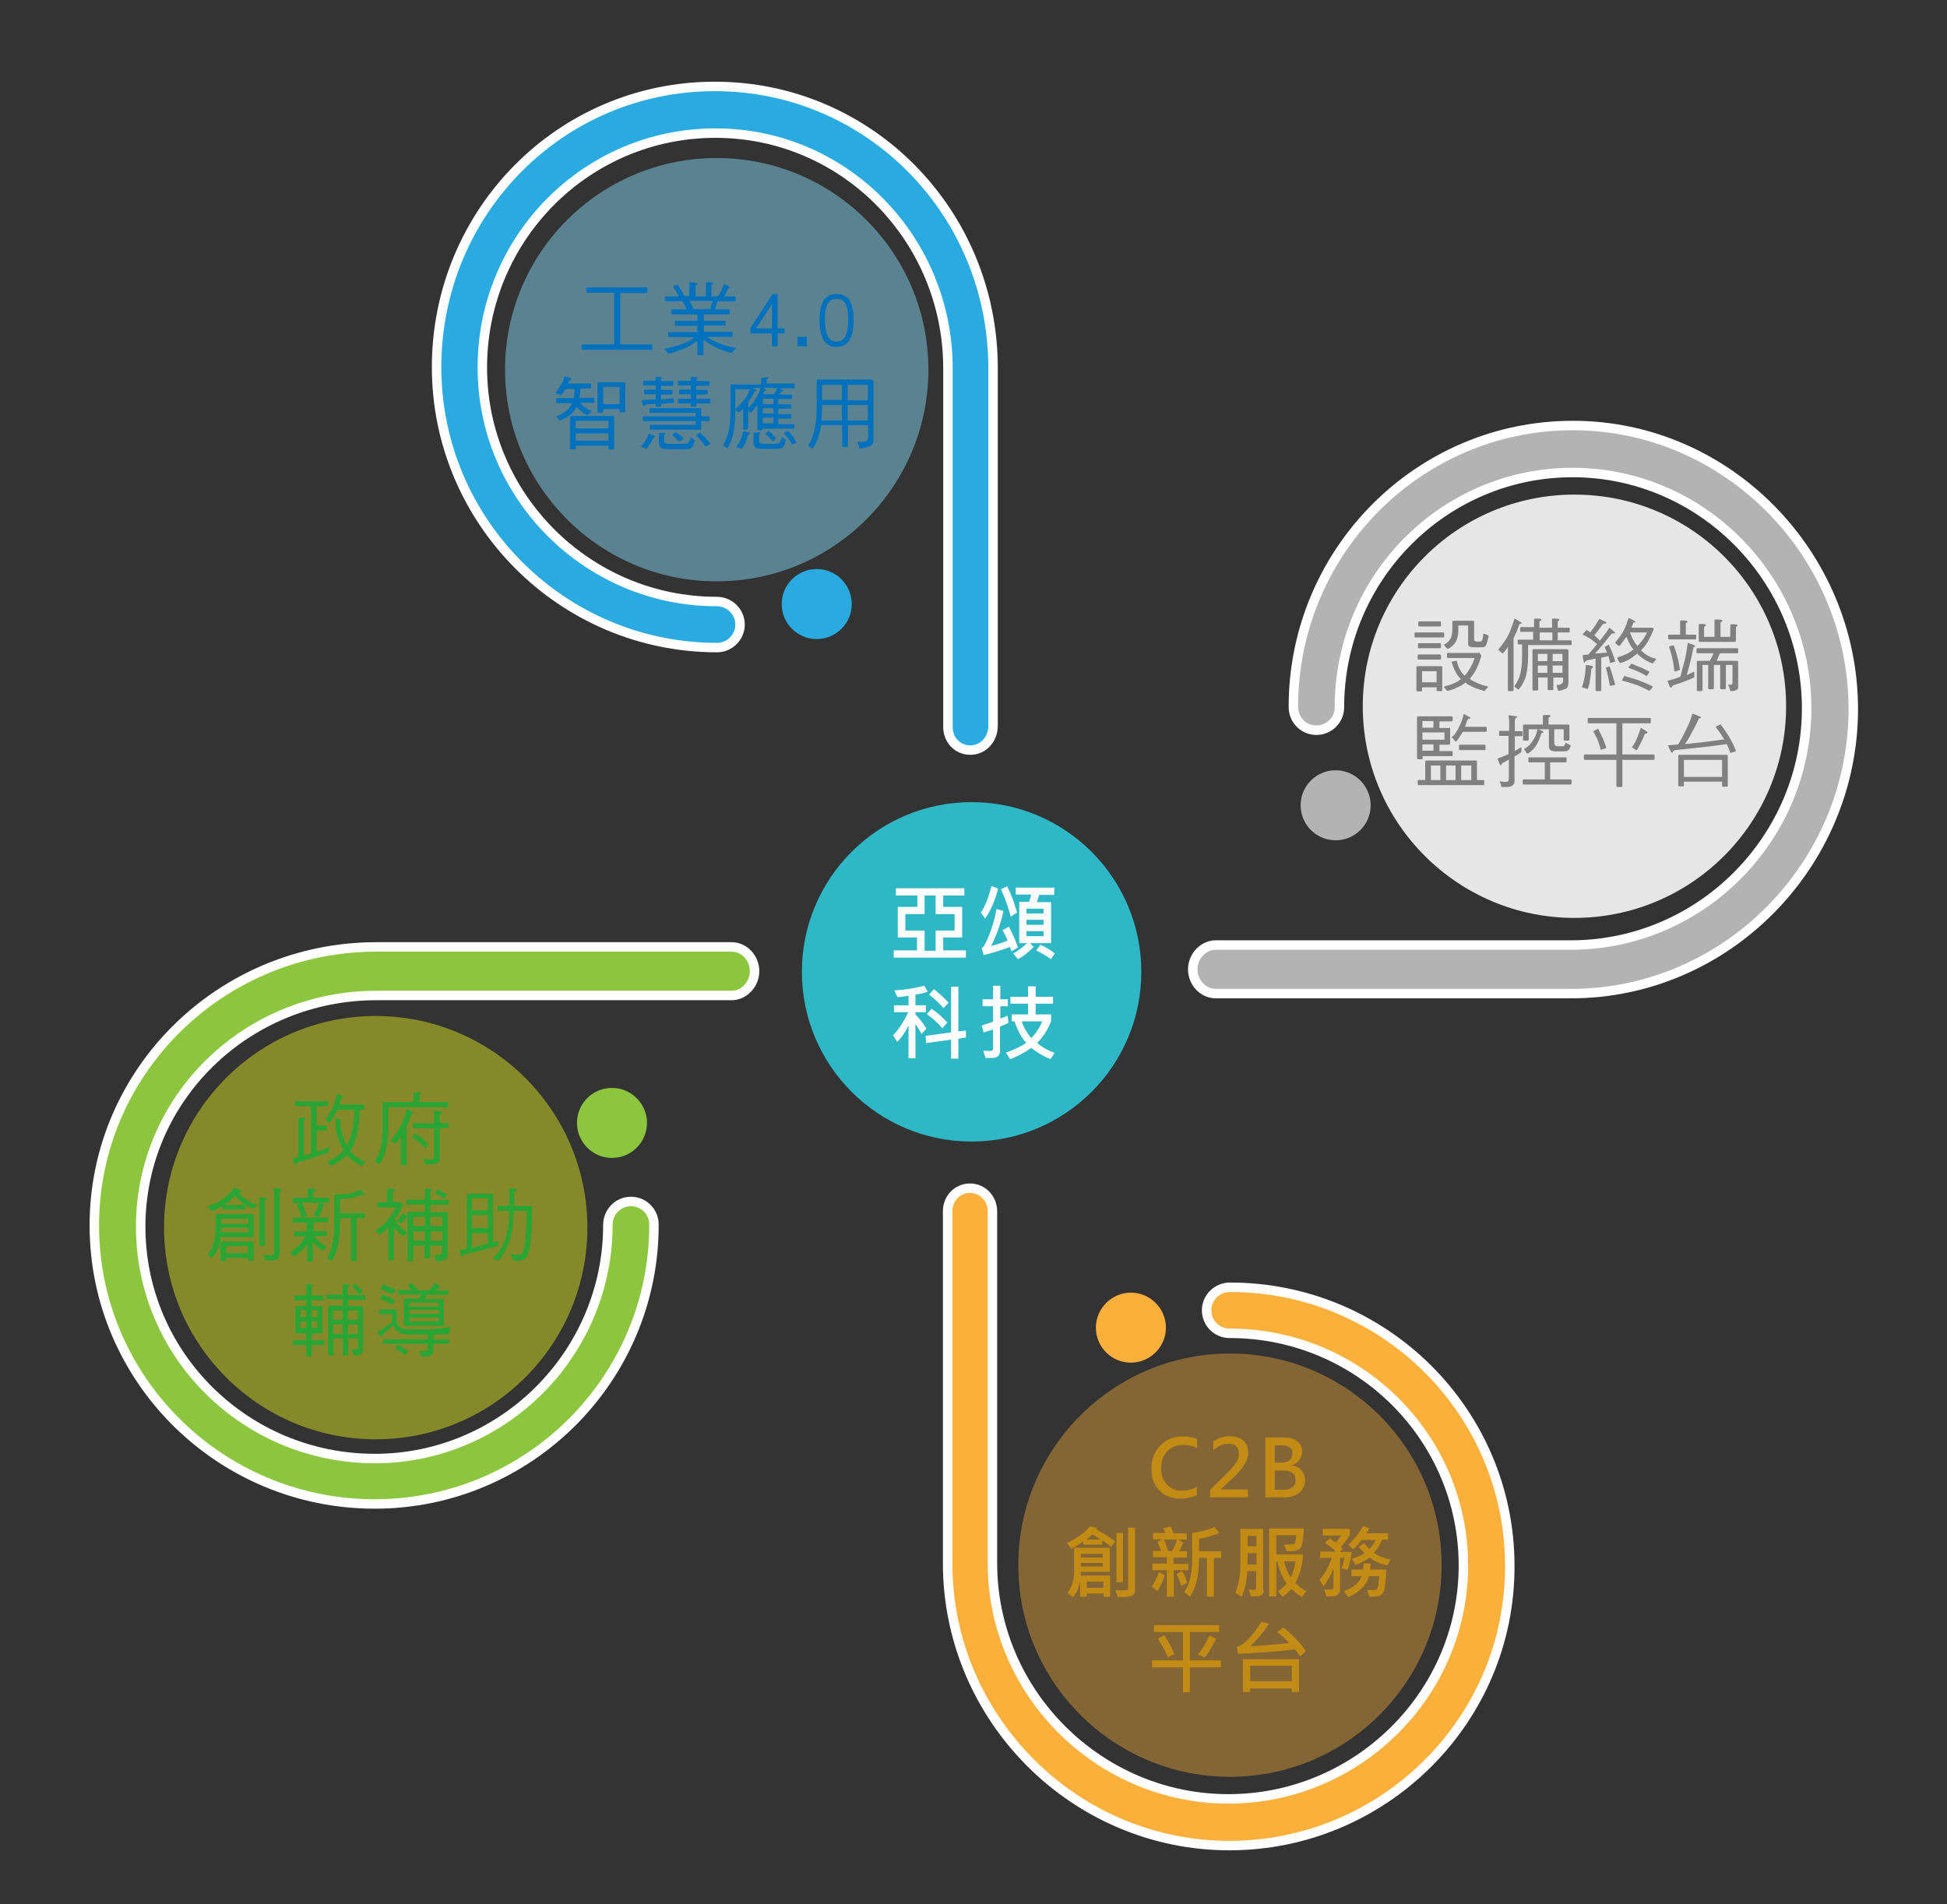 <?xml version="1.0" encoding="utf-8"?>
<!-- Generator: Adobe Illustrator 16.0.0, SVG Export Plug-In . SVG Version: 6.00 Build 0)  -->
<!DOCTYPE svg PUBLIC "-//W3C//DTD SVG 1.1//EN" "http://www.w3.org/Graphics/SVG/1.1/DTD/svg11.dtd">
<svg version="1.1" id="圖層_1" xmlns="http://www.w3.org/2000/svg" xmlns:xlink="http://www.w3.org/1999/xlink" x="0px" y="0px"
	 width="617.2px" height="603.7px" viewBox="0 0 617.2 603.7" enable-background="new 0 0 617.2 603.7" xml:space="preserve">
<rect x="0" y="0" width="617.2" height="603.7" fill="#333333" stroke="none"/>
<circle fill="#2EB8C6" cx="308" cy="308.1" r="53.8"/>
<path fill="#FFFFFF" stroke="#29ABE2" stroke-width="7" stroke-linecap="round" stroke-miterlimit="10" d="M227.6,198.6"/>
<path fill="#FFFFFF" stroke="#29ABE2" stroke-width="7" stroke-linecap="round" stroke-miterlimit="10" d="M309.4,116.8"/>
<path fill="#29ABE2" stroke="#FFFFFF" stroke-width="3" stroke-miterlimit="10" d="M307.6,237.8c-4.1,0-7.1-3.3-7.1-7.3V116.8
	c0-41.1-32.8-74.6-73.7-74.6c-40.9,0-73.9,33.3-73.9,74.3c0,40.9,33.4,74.2,74.3,74.2c4.1,0,7.4,3.3,7.4,7.3s-3.3,7.3-7.3,7.3
	c-49,0-88.9-39.9-88.9-88.9c0-49.1,39.2-89,88.2-89c49,0,88.2,40,88.2,89.3v113.6C314.7,234.5,311.6,237.8,307.6,237.8z"/>
<circle fill="#29ABE2" cx="258.9" cy="191.5" r="11.1"/>
<circle opacity="0.5" fill="#84D3EF" cx="227.2" cy="117.2" r="67.1"/>
<g>
	<path fill="#0071BC" d="M204.9,91.2c0.2,0,0.3,0.1,0.3,0.3v1c0,0.3-0.1,0.4-0.3,0.4h-8.3v16.3h9.9c0.2,0,0.3,0.1,0.3,0.3v1
		c0,0.3-0.1,0.4-0.3,0.4h-21.8c-0.2,0-0.3-0.2-0.3-0.4v-1c0-0.2,0.1-0.3,0.3-0.3h10V92.8h-8.5c-0.2,0-0.3-0.1-0.3-0.4v-1
		c0-0.2,0.1-0.3,0.3-0.3H204.9z"/>
	<path fill="#0071BC" d="M221.1,89.9c0,0.2-0.1,0.4-0.3,0.4c-0.2,0-0.3,0.2-0.3,0.5V94h3.3v-4.2c0-0.2,0.1-0.3,0.4-0.3
		c1.2,0,1.9,0.1,1.9,0.3c0,0.2-0.1,0.4-0.3,0.4c-0.2,0-0.3,0.2-0.3,0.5V94h2.1c0.4-0.6,0.7-1.1,1-1.6c0.3-0.8,0.6-1.4,0.8-2.1
		c0-0.1,0.1-0.2,0.2-0.2l1.6,0.8c0.2,0.1,0.2,0.2,0.2,0.3c0,0.1-0.1,0.2-0.3,0.2c-0.3,0-0.4,0.1-0.4,0.3c-0.3,0.7-0.7,1.4-1.1,2.3
		h3.4c0.1,0,0.2,0.1,0.2,0.3v0.8c0,0.3-0.1,0.4-0.2,0.4h-5.5c-0.3,0.9-0.6,1.8-0.9,2.6h4.4c0.2,0,0.3,0.2,0.3,0.4v0.8
		c0,0.3-0.1,0.4-0.3,0.4h-7.9v2h6.7c0.1,0,0.2,0.1,0.2,0.3v0.8c0,0.3-0.1,0.4-0.2,0.4h-6.7v2h8.8c0.2,0,0.3,0.2,0.3,0.4v0.8
		c0,0.3-0.1,0.4-0.3,0.4h-7.8c0.8,0.6,1.6,1,2.2,1.3c1,0.5,2.2,1,3.6,1.4c1.1,0.4,2.3,0.6,3.5,0.8c0,0.1-0.1,0.2-0.3,0.3
		c-0.4,0.4-0.7,0.7-1,1.1c-0.1,0.1-0.2,0.2-0.3,0.2c-1.8-0.5-3.2-1-4.3-1.5c-1.3-0.6-2.4-1.2-3.2-1.8c-0.5-0.3-0.9-0.6-1.3-0.9v4.6
		c0,0.2-0.2,0.3-0.5,0.3h-1c-0.3,0-0.4-0.1-0.4-0.3v-4.3c-0.2,0.2-0.4,0.3-0.6,0.4c-0.9,0.6-1.7,1.1-2.6,1.6c-1,0.5-2.1,0.9-3.4,1.4
		c-1.5,0.5-2.4,0.7-2.6,0.7c-0.1,0-0.2-0.1-0.3-0.3c-0.3-0.3-0.5-0.6-0.8-0.9c-0.2-0.2-0.2-0.3-0.2-0.3c1.7-0.4,3.1-0.7,4.3-1.1
		c1.2-0.4,2.3-0.8,3.5-1.4c0.5-0.3,1.1-0.7,1.7-1.2h-8c-0.2,0-0.3-0.1-0.3-0.4v-0.8c0-0.3,0.1-0.4,0.3-0.4h9v-2h-7
		c-0.2,0-0.2-0.1-0.2-0.4V102c0-0.2,0.1-0.3,0.2-0.3h7v-2h-8c-0.2,0-0.3-0.1-0.3-0.4v-0.8c0-0.3,0.1-0.4,0.3-0.4h4.6
		c-0.5-1-0.9-1.9-1.3-2.6h-5.4c-0.2,0-0.2-0.1-0.2-0.4v-0.8c0-0.2,0.1-0.3,0.2-0.3h4.2c-0.1-0.2-0.2-0.5-0.3-0.7
		c-0.4-0.8-0.9-1.5-1.5-2.3c0-0.1,0.4-0.4,1.3-0.8c0.6,0.8,1.1,1.6,1.5,2.2c0.3,0.5,0.5,1,0.7,1.5h1.6v-4.1c0-0.2,0.1-0.3,0.4-0.3
		C220.5,89.6,221.1,89.7,221.1,89.9z M224.9,98.1c0.3-0.5,0.5-1,0.6-1.4c0.2-0.4,0.3-0.8,0.4-1.3h-7.4c0.5,0.9,1,1.7,1.4,2.6H224.9z
		"/>
	<path fill="#0071BC" d="M246.5,105.7v4.1h-1.8v-4.1h-6.8V104l7-10.8h1.6v10.9h2.2v1.6H246.5z M244.7,96.4l-5,7.7h5V96.4z"/>
	<path fill="#0071BC" d="M252.8,109.8v-3h3v3H252.8z"/>
	<path fill="#0071BC" d="M265.2,110c-3.6,0-5.4-2.8-5.4-8.5c0-2.7,0.4-4.8,1.2-6.1c0.9-1.5,2.3-2.2,4.2-2.2c1.9,0,3.3,0.8,4.2,2.2
		c0.8,1.4,1.2,3.4,1.2,6.1C270.6,107.1,268.8,110,265.2,110z M267.9,96.1c-0.6-1-1.5-1.4-2.7-1.4c-1.2,0-2.1,0.5-2.7,1.4
		c-0.7,1.1-1,2.8-1,5.3c0,2.5,0.3,4.3,1,5.4c0.6,1,1.5,1.5,2.7,1.5c1.2,0,2.1-0.5,2.7-1.5c0.6-1.1,1-2.9,1-5.4
		C268.9,99,268.6,97.2,267.9,96.1z"/>
	<path fill="#0071BC" d="M180.7,119.8c0.3,0.1,0.4,0.3,0.4,0.4c0,0.2-0.1,0.3-0.3,0.3c-0.3,0-0.4,0.1-0.5,0.4
		c-0.1,0.3-0.2,0.5-0.3,0.7h7.1c0.2,0,0.3,0.1,0.3,0.4v0.8c0,0.3-0.1,0.4-0.3,0.4H184c-0.1,1.2-0.2,2.2-0.3,2.9h4.4
		c0.2,0,0.3,0.2,0.3,0.4v0.8c0,0.3-0.1,0.4-0.3,0.4h-4.3c0.5,0.5,0.9,0.9,1.3,1.2c0.7,0.5,1.5,1,2.4,1.4c0,0.2-0.1,0.3-0.2,0.4
		c-0.3,0.3-0.6,0.6-1,0.9c-0.1,0-0.1,0-0.2-0.1c-0.6-0.2-1.1-0.5-1.6-0.9c-0.5-0.4-1.1-1-1.7-1.6c-0.3,0.5-0.5,1-0.8,1.3
		c-0.5,0.7-1.2,1.2-1.9,1.7c-0.7,0.5-1.6,0.9-2.6,1.3c-0.5-0.5-0.9-0.9-1.2-1.3c0.6-0.2,1.2-0.4,2-0.9c0.8-0.5,1.5-1,2-1.6
		c0.4-0.5,0.8-1.1,1-1.7h-4.7c-0.2,0-0.3-0.1-0.3-0.4v-0.8c0-0.3,0.1-0.4,0.3-0.4h5.2c0.2-0.8,0.3-1.8,0.4-2.9h-3
		c-0.4,0.7-0.7,1.3-1.1,1.7c-0.2,0.2-0.3,0.3-0.4,0.3c-0.1,0-0.3-0.1-0.4-0.2c-0.4-0.2-0.7-0.3-1-0.4c-0.2-0.1-0.2-0.1-0.2-0.1
		c0-0.1,0-0.1,0.1-0.2c0.7-0.9,1.1-1.6,1.5-2.2c0.5-0.8,0.9-1.6,1.1-2.5c0.1-0.2,0.2-0.4,0.3-0.4L180.7,119.8z M194.3,131.9
		c0.3,0,0.4,0.1,0.4,0.3v10c0,0.2-0.2,0.3-0.4,0.3h-1c-0.3,0-0.4-0.1-0.4-0.3v-0.9h-10.4v0.9c0,0.2-0.1,0.3-0.4,0.3h-1
		c-0.3,0-0.4-0.1-0.4-0.3v-9.9c0-0.3,0.1-0.4,0.4-0.4H194.3z M192.9,135.8v-2.4h-10.4v2.4H192.9z M192.9,139.7v-2.3h-10.4v2.3H192.9
		z M197.8,121.2c0.3,0,0.4,0.1,0.4,0.3v8.9c0,0.2-0.1,0.3-0.4,0.3h-1c-0.3,0-0.4-0.1-0.4-0.3v-0.7h-5.2v0.9c0,0.2-0.2,0.3-0.4,0.3
		h-1c-0.3,0-0.4-0.1-0.4-0.3v-9c0-0.3,0.1-0.4,0.4-0.4H197.8z M196.4,128.1v-5.4h-5.2v5.4H196.4z"/>
	<path fill="#0071BC" d="M207.8,120.8v-1.1c0-0.1,0.1-0.2,0.3-0.2c1.2,0,1.8,0.1,1.8,0.3c0,0.2-0.1,0.3-0.2,0.3
		c-0.2,0-0.2,0.2-0.2,0.5v0.2h3.8c0.1,0,0.2,0.1,0.2,0.3v0.8c0,0.3-0.1,0.4-0.2,0.4h-3.8v1.3h3.5c0.1,0,0.2,0.1,0.2,0.3v0.8
		c0,0.3-0.1,0.4-0.2,0.4h-3.5v1.5c1.3-0.1,2.5-0.2,3.7-0.3c0,0,0.1,0,0.2,0c0.1,0,0.2,0.1,0.2,0.2c0,0.7,0,1.1-0.1,1.2
		c-1.3,0.1-2.6,0.2-3.9,0.3v0.6c0,0.2-0.2,0.3-0.4,0.3h-1c-0.2,0-0.3-0.1-0.3-0.3V128c-1.1,0.1-2.2,0.2-3.2,0.2
		c-0.2,0.4-0.4,0.6-0.5,0.6c-0.2,0-0.4-0.6-0.9-1.9c1.3-0.1,2.8-0.2,4.6-0.3V125h-3.5c-0.2,0-0.2-0.1-0.2-0.4v-0.8
		c0-0.2,0.1-0.3,0.2-0.3h3.5v-1.3h-3.8c-0.1,0-0.2-0.1-0.2-0.4v-0.8c0-0.2,0-0.3,0.2-0.3H207.8z M207.2,138.1
		c0.3,0.1,0.4,0.2,0.4,0.4s-0.1,0.2-0.3,0.3c-0.3,0-0.4,0.1-0.4,0.3c-0.6,1.3-1.2,2.3-1.8,3c-0.2,0.2-0.3,0.2-0.3,0.2
		c-0.1,0-0.3-0.1-0.4-0.2c-0.4-0.2-0.7-0.3-1-0.4c-0.2-0.1-0.2-0.1-0.2-0.1c0-0.1,0-0.1,0.1-0.2c0.6-0.7,1-1.2,1.3-1.7
		c0.4-0.6,0.8-1.2,1-1.9c0-0.2,0.1-0.3,0.2-0.3L207.2,138.1z M221.9,129.4c0.3,0,0.4,0.1,0.4,0.3v2.3h2.4c0.1,0,0.2,0.1,0.2,0.3v0.8
		c0,0.3-0.1,0.4-0.2,0.4h-2.4v2.3c0,0.3-0.2,0.4-0.4,0.4h-15.7c-0.2,0-0.2-0.1-0.2-0.4v-0.8c0-0.2,0-0.3,0.2-0.3h14.4v-1.2H204
		c-0.2,0-0.2-0.1-0.2-0.4v-0.8c0-0.2,0.1-0.3,0.2-0.3h16.5v-1.1h-14.4c-0.2,0-0.2-0.1-0.2-0.4v-0.8c0-0.2,0-0.3,0.2-0.3H221.9z
		 M210.6,137.2c0.2,0,0.3,0.1,0.3,0.2c0,0.2-0.1,0.3-0.2,0.3c-0.1,0.1-0.2,0.2-0.2,0.3v1.6c0,0.7,0.4,1.1,1.3,1.1h4.8
		c0.9,0,1.4-0.1,1.6-0.3c0.2-0.2,0.5-0.8,0.8-1.9c0.2,0.3,0.5,0.6,1,0.9c0.2,0.1,0.3,0.2,0.3,0.3c-0.5,1.3-0.8,2.1-1,2.2
		c-0.3,0.3-0.8,0.5-1.5,0.5h-6.2c-1.8,0-2.7-0.6-2.7-1.7v-3.2c0-0.1,0-0.2,0.1-0.2L210.6,137.2z M214.4,137.1
		c0.8,0.6,1.5,1.1,2.2,1.8c0,0.3-0.1,0.4-0.2,0.4c-0.6,0.4-1,0.6-1.3,0.6c-0.7-0.8-1.4-1.5-2-2.1c0-0.2,0.4-0.4,1.1-0.8
		C214.3,137,214.4,137,214.4,137.1z M219,120.8v-1.1c0-0.1,0.1-0.2,0.3-0.2c1.2,0,1.8,0.1,1.8,0.3c0,0.2-0.1,0.3-0.2,0.3
		c-0.2,0-0.2,0.2-0.2,0.5v0.2h4c0.1,0,0.2,0.1,0.2,0.3v0.8c0,0.3-0.1,0.4-0.2,0.4h-4v1.3h3.4c0.1,0,0.2,0.1,0.2,0.3v0.8
		c0,0.3-0.1,0.4-0.2,0.4h-3.4v1.3h4.3c0.1,0,0.2,0.1,0.2,0.3v0.8c0,0.3-0.1,0.4-0.2,0.4h-4.3v0.7c0,0.2-0.1,0.3-0.4,0.3h-1
		c-0.2,0-0.3-0.1-0.3-0.3v-0.7h-3.9c-0.2,0-0.2-0.1-0.2-0.4v-0.8c0-0.2,0.1-0.3,0.2-0.3h3.9V125h-3.5c-0.1,0-0.2-0.1-0.2-0.4v-0.8
		c0-0.2,0-0.3,0.2-0.3h3.5v-1.3h-3.9c-0.2,0-0.2-0.1-0.2-0.4v-0.8c0-0.2,0.1-0.3,0.2-0.3H219z M222.1,137.3c1.1,1,2.1,2.1,3,3.2
		c0,0.2,0,0.4-0.2,0.4c-0.6,0.4-1,0.6-1.3,0.6c-1-1.4-2-2.6-2.9-3.5c0-0.2,0.4-0.4,1.1-0.8C222,137.2,222.1,137.2,222.1,137.3z"/>
	<path fill="#0071BC" d="M243.5,119.8c0,0.2-0.1,0.4-0.3,0.4c-0.2,0-0.2,0.2-0.2,0.5v0.9h8.7c0.1,0,0.2,0.1,0.2,0.3v0.8
		c0,0.3-0.1,0.4-0.2,0.4H247c0.8,0.4,1.3,0.6,1.3,0.6c0,0.1-0.1,0.2-0.3,0.3c-0.2,0.1-0.4,0.1-0.5,0.3c-0.2,0.3-0.3,0.6-0.5,0.8h3.9
		c0.1,0,0.2,0.1,0.2,0.3v0.8c0,0.2-0.1,0.3-0.2,0.3h-4.2v1.7h3.9c0.1,0,0.2,0.1,0.2,0.3v0.8c0,0.2-0.1,0.3-0.2,0.3h-3.9v1.7h3.9
		c0.1,0,0.2,0.1,0.2,0.3v0.8c0,0.2-0.1,0.3-0.2,0.3h-3.9v1.8h4.9c0.1,0,0.2,0.1,0.2,0.3v0.8c0,0.2-0.1,0.3-0.2,0.3h-9.9v0.2
		c0,0.2-0.2,0.3-0.4,0.3h-0.8c-0.3,0-0.4-0.1-0.4-0.3v-7.7c0,0,0,0,0,0c-0.4,0.6-1.1,1.4-2,2.4c-0.2,0-0.3-0.1-0.4-0.2
		c-0.2-0.2-0.4-0.3-0.5-0.4v5.7c0,0.2-0.2,0.3-0.4,0.3H236c-0.3,0-0.4-0.1-0.4-0.3v-6.4c-0.4,0.4-0.8,0.8-1.3,1.2
		c-0.2,0-0.3-0.1-0.4-0.2c-0.2-0.2-0.4-0.3-0.6-0.5c-0.1-0.1-0.2-0.2-0.2-0.3c0.6-0.5,1.1-1.1,1.7-1.6c0.7-0.8,1.4-1.6,1.9-2.5
		c0.5-0.8,0.8-1.5,1-2.2h-4.6v6.3c0,2.6-0.2,4.7-0.4,6.3c-0.2,1.3-0.5,2.6-1,3.9c-0.3,0.8-0.6,1.5-1.1,2.2c-0.1,0-0.2,0-0.3-0.1
		c-0.3-0.3-0.6-0.5-0.9-0.6c-0.1-0.1-0.1-0.2-0.1-0.3c0.4-0.7,0.8-1.5,1.2-2.7c0.4-1.2,0.6-2.4,0.8-3.7c0.2-1.4,0.3-3,0.3-5v-7.5
		c0-0.2,0.1-0.3,0.3-0.3h9.4v-1.8c0-0.2,0.1-0.3,0.4-0.3C242.9,119.5,243.5,119.6,243.5,119.8z M237.7,137.4c0,0.1-0.1,0.2-0.2,0.3
		c-0.3,0.1-0.4,0.2-0.5,0.4c-0.2,1.1-0.5,2-0.9,2.7c-0.3,0.4-0.5,0.8-0.8,1.2c-0.1,0.1-0.2,0.2-0.3,0.2c-0.5-0.2-1-0.3-1.4-0.4
		c-0.2-0.1-0.2-0.1-0.2-0.2c0.5-0.6,0.9-1.1,1.2-1.8c0.4-0.6,0.6-1.5,0.9-2.8c0-0.1,0.1-0.2,0.4-0.2
		C237.1,137,237.7,137.2,237.7,137.4z M238.5,127.9c0.7-0.8,1.2-1.7,1.7-2.6c0.4-0.8,0.7-1.5,0.9-2.3h-2.5c0.8,0.4,1.2,0.6,1.2,0.7
		c0,0.2-0.1,0.2-0.2,0.2c-0.3,0.1-0.5,0.1-0.5,0.3c-0.6,1.4-1.3,2.4-1.9,3.2v2C237.7,128.9,238.1,128.4,238.5,127.9z M240.7,137.1
		c0.2,0,0.3,0.1,0.3,0.2c0,0.2-0.1,0.3-0.2,0.3c-0.1,0.1-0.2,0.2-0.2,0.3v1.8c0,0.7,0.4,1,1.3,1h3.6c0.9,0,1.4-0.1,1.6-0.3
		c0.2-0.2,0.5-0.8,0.8-2c0.2,0.3,0.5,0.6,1,0.9c0.2,0.1,0.3,0.2,0.3,0.3c-0.5,1.3-0.8,2-1.1,2.2c-0.3,0.3-0.8,0.5-1.6,0.5h-4.9
		c-1.8,0-2.7-0.5-2.7-1.6v-3.3c0-0.1,0.1-0.2,0.2-0.2L240.7,137.1z M245.2,126.4h-3.4v1.7h3.4V126.4z M245.2,129.4h-3.4v1.7h3.4
		V129.4z M245.2,134.2v-1.8h-3.4v1.8H245.2z M245.3,125c0.1-0.2,0.2-0.3,0.3-0.4c0.3-0.4,0.6-1,0.8-1.6h-4.5c0.7,0.4,1,0.6,1,0.7
		c0,0.1-0.1,0.2-0.2,0.2c-0.2,0.1-0.4,0.1-0.5,0.2c-0.2,0.3-0.3,0.6-0.4,0.9H245.3z M244.9,137.7c0.4,0.5,0.7,0.8,1,1.2
		c0,0,0,0.1-0.1,0.2c-0.5,0.6-0.7,0.9-0.7,0.9c-0.5-0.6-0.9-1-1.4-1.5c-0.4-0.4-0.8-0.6-1-0.8c0-0.1,0.2-0.4,0.7-0.9
		c0.1-0.1,0.2-0.2,0.2-0.2C244.1,137,244.6,137.4,244.9,137.7z M251.5,138.6c0.4,0.6,0.7,1.2,1,1.8c0,0.1-0.5,0.2-1.5,0.5
		c-0.1-0.4-0.4-0.9-0.8-1.5c-0.4-0.7-1-1.3-1.7-2c0-0.1,0.4-0.4,1.3-0.8C250.5,137.3,251.1,138,251.5,138.6z"/>
	<path fill="#0071BC" d="M276.4,120.5c0.3,0,0.5,0.1,0.5,0.4v18.8c0,0.8-0.4,1.4-1.2,1.8c-0.8,0.3-1.8,0.6-3,0.7
		c-0.2,0-0.3-0.1-0.3-0.3c0-0.4-0.2-0.9-0.6-1.6c0-0.1,0.1-0.2,0.3-0.2c1.5,0,2.3-0.1,2.6-0.3c0.3-0.2,0.5-0.5,0.5-1v-4h-6.4v6.6
		c0,0.2-0.1,0.3-0.4,0.3h-1c-0.3,0-0.4-0.1-0.4-0.3v-6.6h-6.7c0,0.2-0.1,0.4-0.1,0.6c-0.2,1.4-0.6,2.9-1.2,4.3
		c-0.3,0.9-0.8,1.7-1.4,2.5c-0.1,0-0.2,0-0.3-0.1c-0.3-0.3-0.6-0.5-0.9-0.7c-0.1-0.1-0.1-0.2-0.1-0.4c0.5-0.7,1-1.7,1.4-2.9
		c0.4-1.3,0.7-2.7,0.9-4.1c0.2-1.5,0.3-3.3,0.3-5.5v-7.8c0-0.3,0.1-0.4,0.4-0.4H276.4z M266.9,133.3v-4.9h-6.3v0.2
		c0,1.8-0.1,3.4-0.2,4.7H266.9z M266.9,126.9V122h-6.3v4.8H266.9z M268.7,126.9h6.4V122h-6.4V126.9z M275.1,133.3v-4.9h-6.4v4.9
		H275.1z"/>
</g>
<path fill="#FFFFFF" stroke="#29ABE2" stroke-width="7" stroke-linecap="round" stroke-miterlimit="10" d="M201.1,387.2"/>
<path fill="#FFFFFF" stroke="#29ABE2" stroke-width="7" stroke-linecap="round" stroke-miterlimit="10" d="M119.3,305.5"/>
<path fill="#8CC63F" stroke="#FFFFFF" stroke-width="3" stroke-miterlimit="10" d="M118.8,476.8c-49,0-88.9-39.5-88.9-88.3
	c0-48.8,40.1-88.3,89.4-88.3h112.6c4.1,0,7.3,3.6,7.3,7.7s-3.3,7.7-7.3,7.7H119.3c-41.2,0-74.7,32.6-74.7,73.3s33.3,73.5,74.2,73.5
	c40.7,0,73.9-33.3,73.9-74.1c0-4.1,3.3-7.4,7.3-7.4c4.1,0,7.3,3.3,7.3,7.3C207.4,437.1,167.6,476.8,118.8,476.8z"/>
<path fill="#8CC63F" d="M194,344.9c6.1,0,11.1,5,11.1,11.1s-5,11.1-11.1,11.1c-6.1,0-11.1-5-11.1-11.1S187.8,344.9,194,344.9z"/>
<path fill="#FFFFFF" stroke="#29ABE2" stroke-width="7" stroke-linecap="round" stroke-miterlimit="10" d="M188.6,352.1"/>
<path fill="#FFFFFF" stroke="#29ABE2" stroke-width="7" stroke-linecap="round" stroke-miterlimit="10" d="M115.2,278.7"/>
<path opacity="0.5" fill="#D9E021" d="M186.2,389.2c0,37-30,67.1-67.1,67.1c-37,0-67.1-30-67.1-67.1c0-37,30-67.1,67.1-67.1
	C156.1,322.1,186.2,352.1,186.2,389.2z"/>
<g>
	<path fill="#29A535" d="M103.7,349.1c0.2,0,0.3,0.2,0.3,0.4v0.8c0,0.3-0.1,0.4-0.3,0.4h-3.3v6.1h2.9c0.2,0,0.3,0.1,0.3,0.4v0.8
		c0,0.3-0.1,0.4-0.3,0.4h-2.9v6.7c1.2-0.4,2.4-0.9,3.5-1.3c0.1-0.1,0.1-0.1,0.2-0.1c0.1,0,0.2,0.1,0.2,0.2c0,0.9-0.1,1.3-0.1,1.4
		c-3.3,1.2-6.6,2.3-9.9,3.3c-0.3,0.5-0.4,0.7-0.6,0.7c-0.2,0-0.5-0.7-1-2.1c0.6-0.1,1.2-0.3,1.9-0.4v-12.2c0-0.2,0.1-0.3,0.4-0.3
		c1.3,0,1.9,0.1,1.9,0.3c0,0.2-0.1,0.4-0.3,0.4c-0.2,0-0.3,0.2-0.3,0.5v10.8c0.6-0.2,1.1-0.3,1.7-0.5c0.2,0,0.4-0.1,0.6-0.2v-14.9
		h-4.8c-0.2,0-0.3-0.1-0.3-0.4v-0.8c0-0.3,0.1-0.4,0.3-0.4H103.7z M108.8,347.7c0,0.2-0.1,0.2-0.2,0.2c-0.2,0-0.4,0.1-0.4,0.3
		c-0.2,0.8-0.5,1.4-0.7,2h7.7c0.2,0,0.3,0.2,0.3,0.4v0.8c0,0.3-0.1,0.4-0.3,0.4h-1.2c-0.1,3.3-0.4,5.7-0.7,7.3c-0.5,2.2-1.2,4-2,5.4
		c-0.1,0.2-0.2,0.3-0.3,0.4c0.6,0.7,1.2,1.3,1.8,1.7c0.9,0.7,1.9,1.3,3.1,1.7c0,0.1-0.1,0.2-0.2,0.3c-0.3,0.3-0.6,0.6-0.8,0.9
		c-0.2,0.2-0.3,0.2-0.3,0.2c-1.6-0.9-2.6-1.6-3.1-2c-0.6-0.4-1.1-0.9-1.5-1.5c-0.5,0.5-0.9,0.9-1.4,1.2c-1,0.8-2.2,1.6-3.7,2.2
		c-0.5-0.5-0.9-0.9-1.2-1.3c0.8-0.3,1.8-0.8,2.9-1.6c0.9-0.7,1.7-1.3,2.3-2.1c-0.4-0.6-0.7-1.2-1-1.9c-0.5-1-0.9-2.2-1.2-3.7
		c-0.3-1.2-0.4-2.7-0.4-4.3h1.6c0,1.5,0.1,2.8,0.4,4c0.3,1.1,0.6,2.2,1,3.2c0.2,0.5,0.4,0.9,0.6,1.2c0.8-1.3,1.3-2.8,1.7-4.4
		c0.4-1.5,0.6-3.8,0.7-6.9H107c-0.2,0.5-0.5,1-0.7,1.3c-0.4,0.7-1,1.6-1.8,2.9c-0.2,0-0.3-0.1-0.4-0.2c-0.2-0.2-0.5-0.4-0.7-0.6
		c-0.1-0.1-0.2-0.2-0.2-0.3c0.4-0.6,0.9-1.3,1.3-2c0.6-0.9,1.1-2,1.5-3.1c0.4-1,0.7-2,0.9-2.9c0-0.1,0.1-0.2,0.1-0.2
		C108.2,347.3,108.8,347.6,108.8,347.7z"/>
	<path fill="#29A535" d="M133.5,346.5c0,0.2-0.1,0.4-0.3,0.4c-0.2,0.1-0.2,0.2-0.2,0.5v2h8.8c0.2,0,0.3,0.2,0.3,0.4v0.8
		c0,0.3-0.1,0.4-0.3,0.4h-18.7v6.3c0,2.5-0.2,4.5-0.5,6c-0.2,1.2-0.6,2.5-1.1,3.7c-0.3,0.7-0.7,1.4-1.3,2.1c-0.1,0-0.2,0-0.3-0.1
		c-0.3-0.3-0.6-0.5-0.9-0.7c-0.1-0.1-0.1-0.2-0.1-0.4c0.5-0.6,0.9-1.4,1.3-2.5c0.4-1.1,0.7-2.3,0.8-3.5c0.2-1.3,0.3-2.8,0.3-4.7
		v-7.4c0-0.3,0.1-0.4,0.4-0.4h9.4v-2.8c0-0.2,0.1-0.3,0.4-0.3C132.9,346.2,133.5,346.3,133.5,346.5z M131.2,352.9
		c0,0.2-0.1,0.2-0.2,0.2c-0.3,0-0.5,0.1-0.6,0.3c-0.5,1.5-1,2.8-1.5,3.8v11.9c0,0.2-0.1,0.3-0.4,0.3h-1c-0.3,0-0.4-0.1-0.4-0.3v-8.8
		c-0.5,0.7-1,1.4-1.7,2.3c-0.2,0-0.4-0.1-0.5-0.2c-0.3-0.2-0.5-0.4-0.8-0.6c-0.1-0.1-0.2-0.2-0.2-0.3c0.6-0.8,1.2-1.5,1.8-2.4
		c0.8-1.1,1.4-2.3,2-3.7c0.5-1.2,0.9-2.4,1.1-3.5c0.1-0.1,0.1-0.2,0.2-0.2C130.5,352.3,131.2,352.7,131.2,352.9z M134,361
		c0.7,0.7,1.3,1.3,1.8,1.8c0,0.1-0.1,0.1-0.1,0.2c-0.5,0.7-0.8,1.1-0.8,1.1c-0.8-0.8-1.6-1.6-2.5-2.3c-0.7-0.6-1.3-0.9-1.8-1.2
		c0-0.1,0.3-0.5,0.8-1.1c0.1-0.1,0.1-0.2,0.2-0.2C132.6,360,133.4,360.5,134,361z M137.6,356v-2.1c0-0.5-0.1-0.9-0.1-1.1
		c-0.1-0.2-0.1-0.4-0.1-0.5c0-0.1,0.2-0.2,0.5-0.2l2,0.3c0.2,0.1,0.3,0.2,0.3,0.3c0,0.2-0.1,0.2-0.3,0.2c-0.3,0.1-0.5,0.5-0.5,1.1v2
		h2.5c0.2,0,0.3,0.1,0.3,0.4v0.8c0,0.3-0.1,0.4-0.3,0.4h-2.5v9.7c0,1.2-0.9,1.8-2.7,1.8h-1.8c-0.2,0-0.2-0.2-0.2-0.4
		c-0.1-0.3-0.2-0.7-0.5-1.1c0-0.2,0.1-0.2,0.2-0.2c0.8,0.1,1.5,0.2,2.1,0.2c0.7,0,1.1-0.3,1.1-0.9v-9h-6.4c-0.2,0-0.3-0.1-0.3-0.4
		v-0.8c0-0.3,0.1-0.4,0.3-0.4H137.6z"/>
	<path fill="#29A535" d="M69.6,394.3c-0.2,1-0.6,1.9-1.2,2.8c-0.3,0.6-0.7,1.1-1.3,1.6c-0.1,0-0.2,0-0.3,0c-0.3-0.3-0.6-0.5-0.9-0.7
		c-0.1-0.1-0.1-0.2-0.1-0.3c0.5-0.5,0.9-1.1,1.3-1.9c0.4-0.8,0.7-1.7,0.9-2.6c0.2-0.9,0.3-2.1,0.3-3.5v-4.5c0-0.2,0.1-0.3,0.4-0.3
		H80c0.3,0,0.4,0.1,0.4,0.3v6.6c0,0.3-0.2,0.4-0.4,0.4H70C69.9,393,69.7,393.7,69.6,394.3z M76.4,377.5c0.2,0.1,0.2,0.2,0.2,0.3
		c0,0.2-0.2,0.3-0.5,0.3c-0.2,0-0.3,0-0.4,0c0.3,0.5,0.7,0.8,1,1.1c0.6,0.6,1.2,1,1.8,1.3c0.8,0.6,1.7,1,2.9,1.3
		c0.2,0.1,0.2,0.1,0.2,0.1c0,0.1-0.1,0.2-0.1,0.3c-0.4,0.3-0.7,0.6-0.9,0.8c-0.1,0.1-0.2,0.2-0.2,0.2c-0.9-0.3-1.6-0.6-2.1-0.9
		c-0.8-0.4-1.5-1-2.2-1.6c-0.5-0.4-1-1-1.5-1.6c-0.5,0.5-1,1-1.4,1.3c-0.5,0.5-1.1,0.9-1.9,1.4c-0.1,0.1-0.3,0.2-0.4,0.2h6.7
		c0.1,0,0.2,0.1,0.2,0.3v0.8c0,0.2-0.1,0.3-0.2,0.3h-7c-0.2,0-0.2-0.1-0.2-0.3v-0.8c-0.5,0.3-0.9,0.6-1.4,0.8
		c-0.8,0.4-1.3,0.7-1.8,0.9c-0.2,0-0.3-0.1-0.4-0.3c-0.2-0.3-0.5-0.6-0.7-0.9c-0.2-0.1-0.3-0.2-0.3-0.3c0,0,0-0.1,0.1-0.1
		c1-0.3,1.9-0.7,2.6-1c0.9-0.5,1.8-1.1,2.8-1.8c0.6-0.5,1.1-0.9,1.5-1.3c0.5-0.5,0.9-1,1.2-1.6c0.1-0.1,0.2-0.2,0.3-0.2L76.4,377.5z
		 M80,393.6c0.3,0,0.4,0.1,0.4,0.3v5.6c0,0.2-0.2,0.3-0.4,0.3h-1c-0.3,0-0.4-0.1-0.4-0.3v-0.7h-6.9v0.7c0,0.2-0.1,0.3-0.4,0.3h-1
		c-0.3,0-0.4-0.1-0.4-0.3v-5.6c0-0.2,0.1-0.3,0.4-0.3H80z M70.1,389.7c0,0.4,0,0.7,0,1h8.6v-1.5h-8.6V389.7z M70.1,388h8.6v-1.6
		h-8.6V388z M78.6,397.3V395h-6.9v2.3H78.6z M84.6,379.9c0,0.2-0.1,0.4-0.3,0.4c-0.2,0-0.3,0.2-0.3,0.5v13.9c0,0.2-0.1,0.3-0.4,0.3
		h-1c-0.3,0-0.4-0.1-0.4-0.3v-14.8c0-0.2,0.1-0.3,0.4-0.3C84,379.6,84.6,379.7,84.6,379.9z M89.1,377c0.2,0.1,0.3,0.2,0.3,0.2
		c0,0.2-0.1,0.2-0.3,0.2c-0.4,0.2-0.5,0.5-0.5,1.2v19.2c0,1.2-0.9,1.8-2.6,1.8h-1.8c-0.2,0-0.2-0.2-0.2-0.4
		c-0.1-0.3-0.2-0.7-0.5-1.2c0-0.2,0.1-0.2,0.2-0.2c0.8,0.1,1.4,0.2,2.1,0.2c0.7,0,1.1-0.3,1.1-0.9v-18.7c0-0.5-0.1-0.9-0.1-1.1
		c-0.1-0.2-0.1-0.3-0.1-0.5c0-0.1,0.2-0.2,0.5-0.2L89.1,377z"/>
	<path fill="#29A535" d="M103.8,385.9c0.2,0,0.3,0.1,0.3,0.4v0.8c0,0.3-0.1,0.4-0.3,0.4h-4.4v2.8h3.9c0.2,0,0.3,0.1,0.3,0.4v0.8
		c0,0.3-0.1,0.4-0.3,0.4h-3.6c0.4,0.6,0.8,1,1.1,1.3c0.5,0.6,1.4,1.2,2.6,1.9c0.2,0,0.2,0.1,0.2,0.2c0,0.1-0.1,0.1-0.2,0.2
		c-0.2,0.2-0.4,0.5-0.7,0.7c-0.1,0.1-0.2,0.2-0.3,0.2c-0.1,0-0.3,0-0.4-0.1c-0.9-0.6-1.6-1.2-2.2-1.9c-0.2-0.2-0.4-0.5-0.6-0.7v6
		c0,0.2-0.1,0.3-0.4,0.3h-1c-0.3,0-0.4-0.1-0.4-0.3v-5.3c-0.1,0.2-0.2,0.3-0.3,0.4c-0.5,0.7-1.1,1.3-1.7,1.9c-0.7,0.6-1.4,1.1-2,1.6
		c-0.2,0-0.3-0.1-0.4-0.2c-0.3-0.3-0.6-0.6-0.9-0.9c-0.1-0.1-0.1-0.2-0.1-0.3c0.6-0.4,1.1-0.7,1.5-1c0.6-0.5,1.2-1.1,1.9-1.8
		c0.4-0.4,0.8-1.1,1.4-2.1h-3.3c-0.2,0-0.3-0.1-0.3-0.4v-0.8c0-0.3,0.1-0.4,0.3-0.4h3.7v-2.8h-4.1c-0.2,0-0.3-0.1-0.3-0.4v-0.8
		c0-0.3,0.1-0.4,0.3-0.4H103.8z M100,377.1c0,0.2-0.1,0.4-0.3,0.4c-0.2,0-0.3,0.2-0.3,0.5v1.7h4.7c0.1,0,0.2,0.1,0.2,0.3v0.8
		c0,0.3-0.1,0.4-0.2,0.4h-2.4l0.9,0.4c0.2,0.1,0.3,0.2,0.3,0.3s-0.1,0.2-0.2,0.3c-0.2,0-0.3,0.1-0.3,0.3c-0.4,1.4-0.9,2.4-1.3,3.1
		c-0.1,0.2-0.2,0.3-0.2,0.3c-0.1,0-0.3,0-0.4-0.2c-0.3-0.2-0.6-0.3-0.9-0.4c-0.1-0.1-0.2-0.1-0.2-0.1c0-0.1,0-0.1,0.1-0.2
		c0.4-0.7,0.7-1.2,0.9-1.7c0.3-0.7,0.5-1.3,0.7-1.9c0,0,0-0.1,0-0.1h-5.4c0.4,0.8,0.7,1.4,0.9,2.1c0.3,0.7,0.5,1.3,0.7,2.1
		c0,0.1-0.6,0.3-1.7,0.5c-0.1-0.5-0.3-1-0.5-1.7c-0.3-0.8-0.6-1.5-1-2.3c0-0.1,0.3-0.3,0.8-0.6h-1.9c-0.2,0-0.2-0.1-0.2-0.4V380
		c0-0.2,0.1-0.3,0.2-0.3h4.5v-2.6c0-0.2,0.1-0.3,0.4-0.3C99.4,376.8,100,376.9,100,377.1z M114.4,378.8c-0.9,0.4-1.9,0.8-2.9,1
		c-1.2,0.2-2.5,0.4-3.7,0.4v4.4h7.6c0.2,0,0.3,0.2,0.3,0.4v0.8c0,0.3-0.1,0.4-0.3,0.4h-2.3v13.3c0,0.2-0.1,0.3-0.4,0.3h-1
		c-0.3,0-0.4-0.1-0.4-0.3v-13.3h-3.5v1.1c0,2.6-0.2,4.7-0.4,6.3c-0.2,1.3-0.6,2.6-1.1,3.9c-0.3,0.8-0.7,1.5-1.2,2.2
		c-0.1,0-0.2,0-0.3,0c-0.3-0.3-0.6-0.5-0.9-0.7c-0.1-0.1-0.1-0.2-0.1-0.4c0.4-0.7,0.8-1.5,1.2-2.7c0.3-1.2,0.6-2.4,0.7-3.7
		c0.2-1.4,0.3-3,0.3-4.9v-8.3c0-0.2,0.1-0.3,0.4-0.3h0.3c1.7,0,3-0.1,4-0.3c1.2-0.2,2.2-0.6,3.1-1.1c0.1-0.1,0.2-0.1,0.3-0.1
		c0.1,0,0.2,0,0.3,0.2c0.8,0.7,1.2,1.1,1.2,1.3c0,0.3-0.1,0.4-0.3,0.4l-0.6-0.3C114.6,378.7,114.5,378.8,114.4,378.8z"/>
	<path fill="#29A535" d="M125.1,377.1c0,0.2-0.1,0.4-0.3,0.4c-0.2,0-0.2,0.2-0.2,0.5v3.1h2c0.2,0,0.3,0.1,0.4,0.1l0.6,0.5
		c0.1,0.2,0.1,0.3,0.1,0.5c-0.5,1-1.1,2.1-1.8,3.3c-0.3,0.5-0.6,0.9-0.8,1.2c0.6,0.9,1.1,1.6,1.6,2c0.6,0.7,1.4,1.3,2.3,1.9
		c0,0.2-0.1,0.3-0.2,0.4c-0.3,0.3-0.6,0.6-1,0.9c-0.1,0-0.1,0-0.2-0.1c-0.5-0.3-1-0.7-1.5-1.3c-0.4-0.4-0.8-0.9-1.2-1.5v10.3
		c0,0.2-0.1,0.3-0.4,0.3h-1c-0.3,0-0.4-0.1-0.4-0.3v-10.2c-0.8,0.9-1.7,1.6-2.6,2.3c-0.2,0-0.3-0.1-0.4-0.2
		c-0.3-0.3-0.6-0.5-0.9-0.7c-0.1,0-0.2-0.1-0.2-0.2s0.1-0.2,0.2-0.3c1-0.6,1.9-1.3,2.7-2.2c0.7-0.7,1.4-1.6,2.1-2.6
		c0.4-0.6,0.9-1.4,1.6-2.4h-5.8c-0.2,0-0.3-0.1-0.3-0.4v-0.8c0-0.3,0.1-0.4,0.3-0.4h2.9v-4c0-0.2,0.1-0.3,0.4-0.3
		C124.5,376.8,125.1,376.9,125.1,377.1z M129,385.4c0.1,0.1,0.2,0.1,0.2,0.1v-0.9c0-0.3,0.1-0.4,0.4-0.4h5.1v-2.3h-5.6
		c-0.2,0-0.3-0.1-0.3-0.4v-0.8c0-0.3,0.1-0.4,0.3-0.4h5.6v-3.1c0-0.2,0.1-0.3,0.4-0.3c1.2,0,1.9,0.1,1.9,0.3c0,0.2-0.1,0.4-0.3,0.4
		c-0.2,0-0.3,0.2-0.3,0.5v2.3h5.6c0.2,0,0.3,0.2,0.3,0.4v0.8c0,0.3-0.1,0.4-0.3,0.4h-5.6v2.3h5c0.3,0,0.5,0.2,0.5,0.4v13.4
		c0,0.6-0.3,1-1,1.3c-0.6,0.3-1.4,0.4-2.4,0.5c-0.2,0-0.3-0.1-0.3-0.3c0-0.4-0.2-0.9-0.6-1.6c0-0.1,0.1-0.1,0.2-0.1
		c1.1,0,1.7-0.1,1.9-0.2c0.2-0.2,0.4-0.3,0.4-0.6v-2.2h-3.7v3.8c0,0.2-0.1,0.3-0.4,0.3h-1c-0.3,0-0.4-0.1-0.4-0.3v-3.8H131v4.7
		c0,0.2-0.2,0.3-0.4,0.3h-1c-0.3,0-0.4-0.1-0.4-0.3v-13.8c-0.1,0-0.1,0-0.1,0c-0.2,0-0.3,0.1-0.3,0.2c-0.5,0.8-1,1.3-1.4,1.7
		c-0.1,0.1-0.2,0.1-0.3,0.1c-0.1,0-0.2,0-0.4-0.2c-0.3-0.2-0.6-0.3-0.9-0.4c-0.1,0-0.2-0.1-0.2-0.1c0,0,0-0.1,0.1-0.1
		c0.5-0.4,0.8-0.7,1-1c0.3-0.4,0.6-0.7,0.7-1.1c0.1-0.1,0.1-0.2,0.2-0.2L129,385.4z M134.7,388.7v-2.9H131v2.9H134.7z M134.7,393.3
		v-2.9H131v2.9H134.7z M136.5,388.7h3.7v-2.9h-3.7V388.7z M136.5,393.3h3.7v-2.9h-3.7V393.3z M140.4,377.9c0.5,0.3,0.9,0.6,1.3,0.9
		c0,0-0.1,0.1-0.1,0.2c-0.5,0.7-0.7,1-0.8,1c-0.6-0.4-1.1-0.7-1.7-1.1c-0.5-0.3-0.9-0.5-1.2-0.6c0-0.1,0.2-0.4,0.7-1
		c0.1-0.1,0.2-0.2,0.2-0.2C139.4,377.4,140,377.7,140.4,377.9z"/>
	<path fill="#29A535" d="M155.9,378.3c0.3,0,0.4,0.1,0.4,0.3v15.2c0.4-0.1,0.9-0.3,1.3-0.4c0,0,0.1,0,0.2,0c0.1,0,0.2,0.1,0.2,0.2
		c0,0.8,0,1.3-0.1,1.4c-3.5,1-7.1,1.9-10.7,2.7c-0.3,0.5-0.5,0.7-0.6,0.7c-0.2,0-0.5-0.7-1-2.1c0.7-0.1,1.5-0.2,2.4-0.4v-17.1
		c0-0.3,0.1-0.4,0.3-0.4H155.9z M154.6,383.7v-3.8h-5v3.8H154.6z M154.6,389.3v-4.1h-5v4.1H154.6z M151.3,395.1
		c1.1-0.3,2.2-0.5,3.3-0.8v-3.3h-5v4.6C150.2,395.4,150.7,395.2,151.3,395.1z M161.5,382.3c0-1.1,0-2.2,0-3.4c0-0.4,0-1-0.1-2
		c0-0.1,0.1-0.2,0.3-0.2l1.8,0.2c0.3,0,0.4,0.1,0.4,0.2c0,0.2-0.1,0.4-0.3,0.4c-0.3,0.1-0.5,0.3-0.5,0.6c0,1.6,0,3-0.1,4.2h5.4
		c0.2,0,0.3,0.2,0.3,0.4c0,4.5-0.2,7.8-0.4,9.8c-0.2,2.4-0.6,4.2-1,5.3c-0.4,1.2-1.4,1.9-3.1,1.9c-1.1,0-1.7-0.2-1.7-0.6
		c-0.1-0.4-0.3-0.9-0.7-1.4v-0.2c0.9,0.2,1.7,0.3,2.4,0.3c0.9,0,1.4-0.4,1.7-1.3c0.3-0.7,0.5-2.1,0.7-4.2c0.2-1.7,0.3-4.4,0.4-8.4
		h-4.1c-0.1,2.2-0.2,4-0.4,5.3c-0.4,2.6-1,4.8-2,6.7c-0.7,1.4-1.4,2.6-2.4,3.7H158c-0.6-0.2-1.1-0.4-1.5-0.5
		c-0.1-0.1-0.1-0.2-0.1-0.3c1.2-1.2,2.1-2.4,2.8-3.7c0.8-1.4,1.3-3.1,1.7-5.2c0.3-1.4,0.5-3.4,0.6-6H158c-0.2,0-0.3-0.1-0.3-0.4
		v-0.8c0-0.3,0.1-0.4,0.3-0.4H161.5z"/>
	<path fill="#29A535" d="M97.1,410.6v-3.2c0-0.1,0.1-0.2,0.3-0.2c1.2,0,1.8,0.1,1.8,0.3s-0.1,0.3-0.2,0.3c-0.2,0-0.2,0.2-0.2,0.5
		v2.4h3.5c0.1,0,0.2,0.1,0.2,0.3v0.8c0,0.3-0.1,0.4-0.2,0.4h-3.5v1.9h3c0.3,0,0.4,0.1,0.4,0.3v8c0,0.2-0.1,0.3-0.4,0.3h-3v2.2h3.8
		c0.1,0,0.2,0.1,0.2,0.3v0.8c0,0.3-0.1,0.4-0.2,0.4h-3.8v3.4c0,0.2-0.2,0.3-0.4,0.3h-1c-0.2,0-0.3-0.1-0.3-0.3v-3.4H93
		c-0.2,0-0.2-0.1-0.2-0.4v-0.8c0-0.2,0.1-0.3,0.2-0.3h4.1v-2.2H94c-0.3,0-0.4-0.1-0.4-0.3v-8c0-0.2,0.1-0.3,0.4-0.3h3.1v-1.9h-3.6
		c-0.2,0-0.2-0.1-0.2-0.4v-0.8c0-0.2,0.1-0.3,0.2-0.3H97.1z M97.1,417.5v-2.1h-1.9v2.1H97.1z M97.1,418.9h-1.9v2.1h1.9V418.9z
		 M98.8,417.5h1.8v-2.1h-1.8V417.5z M100.6,418.9h-1.8v2.1h1.8V418.9z M108.6,410.5v-3.1c0-0.1,0.1-0.2,0.3-0.2
		c1.2,0,1.8,0.1,1.8,0.3s-0.1,0.3-0.2,0.3c-0.2,0-0.2,0.2-0.2,0.5v2.3h5.3c0.1,0,0.2,0.1,0.2,0.3v0.8c0,0.3-0.1,0.4-0.2,0.4h-5.3v2
		h4.3c0.3,0,0.5,0.2,0.5,0.4V428c0,0.6-0.3,1-0.8,1.3c-0.5,0.3-1.2,0.4-2,0.5c-0.2,0-0.3-0.1-0.3-0.3c0-0.4-0.2-0.8-0.6-1.5
		c0-0.1,0.1-0.1,0.2-0.1c0.9,0,1.4-0.1,1.6-0.2c0.2-0.1,0.3-0.4,0.3-0.7v-2.7h-3.1v5.1c0,0.2-0.2,0.3-0.4,0.3h-1
		c-0.2,0-0.3-0.1-0.3-0.3v-5.1h-3v5.1c0,0.2-0.1,0.3-0.4,0.3h-1c-0.2,0-0.3-0.1-0.3-0.3v-15.2c0-0.2,0.1-0.3,0.3-0.3h4.4v-2h-5
		c-0.2,0-0.2-0.1-0.2-0.4v-0.8c0-0.2,0.1-0.3,0.2-0.3H108.6z M108.6,418.4v-2.9h-3v2.9H108.6z M108.6,422.9v-3h-3v3H108.6z
		 M110.3,418.4h3.1v-2.9h-3.1V418.4z M110.3,422.9h3.1v-3h-3.1V422.9z M112.8,407.2c0.8,0.7,1.5,1.3,2.1,2.1c0,0.2-0.1,0.4-0.1,0.4
		c-0.5,0.4-0.9,0.5-1.2,0.5c-0.7-0.9-1.3-1.7-1.9-2.3c0-0.2,0.3-0.4,1-0.7C112.7,407.1,112.7,407.2,112.8,407.2z"/>
	<path fill="#29A535" d="M125.4,415c0.3,0,0.4,0.1,0.4,0.3v3.2c0,0.6,0.1,1.1,0.3,1.4c0.1,0.4,0.3,0.6,0.6,0.8
		c0.3,0.3,0.7,0.4,1.2,0.5c0.6,0.2,1.3,0.2,2,0.2h5.2c2,0,4.4-0.2,7.1-0.7c0.1,0,0.2-0.1,0.4-0.1c0.1,0,0.2,0.1,0.2,0.2
		c-0.2,0.6-0.3,1.3-0.4,1.9c-0.1,0.3-0.2,0.4-0.4,0.4h-4.6v1.5h4.8c0.1,0,0.2,0.1,0.2,0.3v0.8c0,0.2-0.1,0.3-0.2,0.3h-4.8v2.2
		c0,1.3-1,1.9-3.1,1.9h-0.7c-0.1,0-0.2-0.2-0.2-0.5c-0.1-0.4-0.2-0.8-0.4-1.3v-0.1c0.4,0.1,0.8,0.2,1.2,0.2c0.9,0,1.4-0.3,1.4-0.9
		v-1.5h-14c-0.2,0-0.2-0.1-0.2-0.3v-0.8c0-0.2,0.1-0.3,0.2-0.3h14v-1.5h-5.7c-0.6,0-1.1,0-1.6-0.1c-0.5-0.1-1-0.3-1.5-0.4
		c-0.5-0.2-0.9-0.5-1.2-0.8c-0.3-0.3-0.5-0.7-0.8-1.4l-0.1-0.1c-0.2,0-0.3,0-0.3,0.1c-2,1.6-3.1,2.6-3.3,3.2
		c-0.1,0.2-0.2,0.2-0.3,0.2s-0.4-0.4-1-1.2c-0.1-0.1-0.1-0.3-0.1-0.5c1.2-0.5,2.6-1.4,4.4-2.8c0.1-0.1,0.2-0.3,0.2-0.6v-2.1h-3.9
		c-0.2,0-0.2-0.1-0.2-0.4v-0.8c0-0.2,0.1-0.3,0.2-0.3H125.4z M123.6,411.4c0.7,0.4,1.2,0.7,1.7,0.9c0,0.1-0.1,0.1-0.1,0.2
		c-0.5,0.7-0.8,1.1-0.8,1.1c-0.8-0.4-1.5-0.8-2.3-1.2c-0.7-0.3-1.3-0.5-1.7-0.6c0-0.1,0.3-0.5,0.8-1.1c0.1-0.1,0.2-0.2,0.2-0.2
		C122.2,410.9,123,411.2,123.6,411.4z M125.3,408.9c0.1,0,0.2,0.1,0.2,0.2c0,0.1-0.1,0.1-0.2,0.2c-0.6,0.6-0.9,0.9-1,0.9
		s-0.2,0-0.3,0c-1.2-0.6-2.3-1.1-3.4-1.5c-0.1,0-0.1,0-0.1-0.1c0-0.1,0.3-0.4,0.8-1.1c0.1-0.1,0.2-0.2,0.3-0.2
		C122.9,407.7,124.2,408.3,125.3,408.9z M128,427.3c0.5,0.4,0.9,0.7,1.3,1c0,0-0.1,0.1-0.1,0.2c-0.5,0.7-0.8,1.1-0.8,1.1
		c-0.6-0.5-1.2-0.9-1.8-1.3c-0.5-0.3-0.9-0.6-1.3-0.7c0-0.1,0.3-0.5,0.8-1.1c0.1-0.1,0.1-0.2,0.2-0.2C127,426.7,127.6,427,128,427.3
		z M130.7,406.9c0.7,0.7,1.3,1.4,1.9,2.2h3.5c0.7-0.8,1.2-1.5,1.7-2.4l1.5,0.9c0.2,0.1,0.3,0.3,0.3,0.4c0,0.1-0.1,0.1-0.3,0.1
		c-0.1,0-0.5,0.4-1.2,1h3.9c0.1,0,0.2,0.1,0.2,0.3v0.8c0,0.2-0.1,0.3-0.2,0.3h-6.6c-0.3,0.5-0.5,0.9-0.8,1.3h5.7
		c0.3,0,0.4,0.1,0.4,0.3v7.9c0,0.2-0.1,0.3-0.4,0.3h-11.9c-0.3,0-0.4-0.1-0.4-0.3V412c0-0.2,0.1-0.3,0.4-0.3h4.2
		c0.3-0.3,0.5-0.5,0.6-0.7c0.1-0.2,0.2-0.4,0.4-0.6h-7.3c-0.2,0-0.2-0.1-0.2-0.3v-0.8c0-0.2,0.1-0.3,0.2-0.3h4.1
		c-0.4-0.6-0.7-1.1-1.1-1.5c0-0.2,0.4-0.4,1.1-0.8C130.6,406.8,130.6,406.8,130.7,406.9z M139.1,414.1V413h-9.3v1.2H139.1z
		 M139.1,416.5v-1.2h-9.3v1.2H139.1z M139.1,417.7h-9.3v1.2h9.3V417.7z"/>
</g>
<path fill="#FFFFFF" stroke="#29ABE2" stroke-width="7" stroke-linecap="round" stroke-miterlimit="10" d="M389.7,413.8"/>
<path fill="#FFFFFF" stroke="#29ABE2" stroke-width="7" stroke-linecap="round" stroke-miterlimit="10" d="M307.9,495.5"/>
<path fill="#FBB03B" stroke="#FFFFFF" stroke-width="3" stroke-miterlimit="10" d="M389.7,585.1c-49,0-89.3-40.2-89.3-89.5V384
	c0-4.1,3.1-7.3,7.1-7.3s7.1,3.3,7.1,7.3v111.5c0,41.3,33.9,74.8,74.8,74.8c40.9,0,74.5-33.2,74.5-74c0-40.6-33.1-73.6-74.1-73.6
	c-4.1,0-7.3-3.3-7.3-7.3s3.3-7.3,7.4-7.3c49,0,88.7,39.6,88.7,88.3C478.8,545.3,438.7,585.1,389.7,585.1z"/>
<path fill="#FBB03B" d="M347.4,420.9c0-6.1,5-11.1,11.1-11.1c6.1,0,11.1,5,11.1,11.1c0,6.1-5,11.1-11.1,11.1
	C352.3,432,347.4,427,347.4,420.9z"/>
<path opacity="0.4" fill="#FBB03B" d="M457,496.2c0,37-30,67.1-67.1,67.1c-37,0-67.1-30-67.1-67.1c0-37,30-67.1,67.1-67.1
	C426.9,429.1,457,459.1,457,496.2z"/>
<g>
	<path fill="#C18B14" d="M379.4,474c-1.4,0.7-3.2,1.1-5.3,1.1c-2.8,0-5-0.9-6.6-2.6c-1.7-1.7-2.5-4-2.5-6.9c0-3,0.9-5.4,2.8-7.3
		c1.8-1.9,4.2-2.9,7.1-2.9c1.8,0,3.3,0.3,4.6,0.8v3c-1.3-0.8-2.8-1.1-4.5-1.1c-2.1,0-3.7,0.7-5,2c-1.3,1.4-1.9,3.1-1.9,5.4
		c0,2.1,0.6,3.8,1.8,5.1c1.2,1.3,2.8,2,4.7,2c1.8,0,3.4-0.4,4.8-1.3V474z"/>
	<path fill="#C18B14" d="M395.4,474.7h-11.8v-2.4l5.5-5.4c1.2-1.2,2.1-2.2,2.7-3.1c0.6-0.9,0.9-1.8,0.9-2.9c0-2.1-1.1-3.2-3.3-3.2
		c-1.7,0-3.3,0.7-4.8,2.1V457c1.5-1.1,3.3-1.7,5.3-1.7c1.7,0,3.1,0.5,4.2,1.4c1,0.9,1.6,2.2,1.6,3.8c0,1.2-0.3,2.3-1,3.5
		c-0.7,1.2-1.8,2.5-3.4,4.1l-4.2,4v0.1h8.5V474.7z"/>
	<path fill="#C18B14" d="M401.1,474.7v-19h5.9c1.8,0,3.2,0.4,4.2,1.2s1.6,1.9,1.6,3.2c0,1-0.3,2-0.9,2.8c-0.6,0.8-1.5,1.4-2.5,1.7v0
		c1.3,0.1,2.3,0.6,3.1,1.5c0.8,0.8,1.2,1.9,1.2,3.1c0,1.7-0.6,3-1.8,4c-1.2,1-2.7,1.5-4.7,1.5H401.1z M404.1,458.1v5.6h2.1
		c1.1,0,2-0.3,2.6-0.8c0.6-0.5,0.9-1.3,0.9-2.2c0-1.7-1.2-2.5-3.5-2.5H404.1z M404.1,466.1v6.2h2.8c1.2,0,2.1-0.3,2.8-0.8
		c0.7-0.6,1-1.3,1-2.3c0-2-1.4-3-4.1-3H404.1z"/>
	<path fill="#C18B14" d="M353.5,488.6l-1.3,1.8c-1.3-1.1-2.3-1.8-2.8-2.1v1.4h-6v-1c-1.4,1-2.6,1.7-3.8,2.3l-1.4-1.8
		c3.2-1.5,5.6-3.3,7.3-5.3l2.3,0.5c-0.1,0.2-0.2,0.3-0.3,0.5C349.6,486,351.6,487.2,353.5,488.6z M351.9,506.2h-2.1v-1h-5.3v1h-2.1
		v-5.1c-0.3,2.1-1.1,3.9-2.3,5.3l-1.7-1.5c1.4-1.7,2.1-4,2.1-7v-7.2h11.3v7.6h-9.2c0,0.3,0,0.7,0,1.2h9.3V506.2z M349.6,493.8v-1.2
		h-7v1.2H349.6z M349.6,496.6v-1.1h-7v1.1H349.6z M349,488.1c-1-0.6-1.9-1.2-2.8-1.6c-0.4,0.4-1,1-1.8,1.6H349z M349.8,503.4v-2
		h-5.3v2H349.8z M359.8,504.3c0,0.7-0.3,1.2-0.8,1.5c-0.5,0.3-1.6,0.5-3.2,0.5c-0.5,0-1,0-1.5,0l-0.7-2.2c0.8,0.1,1.5,0.1,2.1,0.1
		c0.9,0,1.4-0.1,1.6-0.2c0.2-0.1,0.3-0.3,0.3-0.6v-19.1h2.2V504.3z M356,501.6h-2.1V486h2.1V501.6z"/>
	<path fill="#C18B14" d="M369.3,499.4c-0.8,2.2-1.6,3.9-2.4,5l-1.8-1.4c0.9-1.2,1.6-2.8,2.3-4.6L369.3,499.4z M376.8,497.8h-4.7v8.4
		h-2.2v-8.4h-4.6v-2.1h4.6v-2h-4.4v-2h2.5c-0.2-0.8-0.6-1.8-1.1-2.9l1.5-0.8h-2.9v-2h4c-0.2-0.5-0.4-1-0.8-1.5l2.4-0.5
		c0.4,0.9,0.8,1.5,0.9,2.1h4.2v2h-2.7l1.6,0.9c-0.4,1-0.8,1.9-1.3,2.8h2.5v2h-4.3v2h4.7V497.8z M373.1,488.1H369
		c0.6,1.2,1,2.5,1.3,3.6h1.3C372.2,490.6,372.7,489.4,373.1,488.1z M376.3,501.8l-1.8,1c-0.4-1.3-0.9-2.6-1.6-3.8l1.9-0.9
		C375.5,499.5,376.1,500.7,376.3,501.8z M387.1,493.9h-2.3v12.3h-2.2v-12.3h-2.5c0,5.7-1,9.8-2.9,12.3l-1.8-1.5
		c1.6-2.2,2.5-5.6,2.5-10.1v-8.6c2.8-0.4,5.2-1,7.1-1.9l1.5,1.9c-1.8,0.8-4,1.4-6.4,1.9v3.9h7V493.9z"/>
	<path fill="#C18B14" d="M400.6,504.3c0,0.5-0.2,0.9-0.6,1.3c-0.4,0.4-1.5,0.5-3.4,0.5l-0.8-2.2c0.5,0.1,1,0.1,1.4,0.1
		c0.4,0,0.7,0,0.8-0.1c0.1-0.1,0.2-0.2,0.2-0.4v-5.4h-2.8c-0.2,3.3-0.8,6-1.8,8.1l-2-1.2c1-2.4,1.6-5.4,1.6-9.1v-11.2h7.2V504.3z
		 M398.3,490.2v-3.3h-2.8v3.3H398.3z M398.3,496v-3.6h-2.8v3.6H398.3z M414.1,504.5l-1.4,1.8c-1.1-0.6-2.2-1.5-3.3-2.5
		c-1,1-1.9,1.8-2.8,2.4l-1.5-1.7c1.2-0.8,2.1-1.6,2.8-2.4c-1.5-2.3-2.5-4.6-3-7.1h-0.3v11.1h-2.3v-21.5h11c0,1.3-0.1,2.6-0.3,3.9
		c-0.2,1.2-0.5,2-0.8,2.3c-0.3,0.3-0.6,0.6-1,0.7c-0.4,0.2-1.5,0.3-3.3,0.3l-0.9-2.1c2.1,0,3.2-0.1,3.4-0.4c0.2-0.3,0.4-1.2,0.5-2.6
		h-6.3v6.1h8.5c-0.3,3.9-1.2,6.9-2.5,9C411.4,502.7,412.5,503.5,414.1,504.5z M410.7,495h-3.6c0.3,1.7,1,3.3,2,5.1
		C409.8,499,410.3,497.3,410.7,495z"/>
	<path fill="#C18B14" d="M428.5,491.9c-0.3,2.4-0.7,4.4-1.4,5.8l-1.8-0.5c0.4-1.1,0.7-2.2,0.9-3.3h-1.4v10c0,0.5-0.1,0.9-0.4,1.3
		c-0.3,0.3-0.6,0.6-0.9,0.7s-0.9,0.2-1.7,0.2c-0.4,0-0.8,0-1.3,0l-0.7-2.2c0.5,0,1.2,0,2.3,0c0.4,0,0.6-0.3,0.6-0.8v-5.8
		c-0.9,2.3-2,4.1-3.2,5.6l-1.2-2.1c1.5-1.6,2.8-3.9,3.9-6.9h-3.7v-2h4.9c-0.7-0.8-1.9-1.8-3.4-2.8l1.5-1.4c0.5,0.3,1.2,0.7,1.9,1.3
		c0.6-0.6,1.2-1.4,1.8-2.2h-5.9v-2.1h8.6v1.9c-0.6,1.1-1.6,2.4-2.8,3.8c0.2,0.2,0.4,0.4,0.6,0.7l-1,0.9H428.5z M439.5,497.6
		c-0.3,4.1-0.5,6.4-0.8,6.9s-0.6,0.9-1,1.2c-0.4,0.3-1.3,0.5-2.4,0.5c-0.3,0-0.7,0-1.2,0l-0.7-2.1c0.4,0,0.9,0,1.5,0
		c0.8,0,1.3-0.1,1.5-0.2c0.2-0.1,0.4-0.5,0.5-1.1c0.1-0.6,0.2-1.6,0.3-3.1h-3.3c-0.3,1.4-1,2.7-2.3,3.9c-1.2,1.2-2.6,2.1-4.2,2.7
		l-1.4-1.8c3.1-1.2,5-2.8,5.6-4.8h-3.2v-2.1h3.7c0.1-0.9,0.2-1.5,0.2-2l2.2,0.1c0,0.3-0.1,0.9-0.2,1.9H439.5z M440.8,494.4l-1,1.9
		c-2.2-0.5-4.1-1.3-5.6-2.5c-1.5,1-3,1.8-4.5,2.3l-1.2-1.9c1.4-0.4,2.7-1,4-1.8c-0.5-0.5-1.1-1.1-1.8-2l1.7-1.2
		c0.8,0.9,1.3,1.6,1.7,1.9c0.9-0.9,1.5-1.9,2-2.9h-4.4c-1,1.2-1.9,2.2-2.8,3l-1.5-1.5c1.7-1.5,3.3-3.4,4.7-5.9l2,0.7
		c-0.2,0.4-0.5,0.9-1,1.6h6.9v2h-1.9c-0.7,1.8-1.6,3.2-2.6,4.2C437,493.3,438.7,494,440.8,494.4z"/>
	<path fill="#C18B14" d="M387,528.6h-9.8v7.9H375v-7.9h-9.8v-2.2h9.8v-9h-9.2v-2.2h20.7v2.2h-9.3v9h9.8V528.6z M372.3,524.4l-2.1,1
		c-0.7-1.8-1.8-3.8-3.2-5.9l2.1-1.1C370.3,520.2,371.4,522.2,372.3,524.4z M385.5,519.5c-1.1,2.4-2.3,4.4-3.6,6l-2.1-1
		c1.2-1.4,2.4-3.4,3.6-6L385.5,519.5z"/>
	<path fill="#C18B14" d="M414,523.5l-1.9,1.6c-0.5-0.8-1-1.5-1.6-2.2c-6.5,0.8-12.5,1.2-18,1.4l-0.5-2.1c2.4-0.8,5-3.4,7.8-8
		l2.5,0.5c-1.7,2.7-3.7,5.1-6,7.2c3.3-0.1,7.4-0.5,12.4-1c-1-1.1-2.3-2.3-3.8-3.5l1.9-1.5C410,518.5,412.4,521.1,414,523.5z
		 M411.8,536.4h-2.3v-1.1h-13.2v1.1H394v-10.4h17.8V536.4z M409.5,533v-4.9h-13.2v4.9H409.5z"/>
</g>
<path fill="#FFFFFF" stroke="#29ABE2" stroke-width="7" stroke-linecap="round" stroke-miterlimit="10" d="M416.3,224.1"/>
<path fill="#FFFFFF" stroke="#29ABE2" stroke-width="7" stroke-linecap="round" stroke-miterlimit="10" d="M498,305.8"/>
<path fill="#B3B3B3" stroke="#FFFFFF" stroke-width="3" stroke-miterlimit="10" d="M498,315H385.4c-4.1,0-7.3-3.6-7.3-7.7
	s3.3-7.7,7.3-7.7H498c41.2,0,74.7-33.9,74.7-75c0-41.1-33.3-74.8-74.2-74.8c-40.7,0-73.9,33.3-73.9,74.4c0,4.1-3.3,7.3-7.3,7.3
	c-4.1,0-7.3-3.3-7.3-7.4c0-49.2,39.7-89.2,88.6-89.2c49,0,88.9,40.8,88.9,90C587.4,274.2,547.3,315,498,315z"/>
<circle fill="#B3B3B3" cx="423.4" cy="255.3" r="11.1"/>
<path fill="#E6E6E6" d="M566.2,223.9c0,37-30,67.1-67.1,67.1c-37,0-67.1-30-67.1-67.1c0-37,30-67.1,67.1-67.1
	C536.2,156.8,566.2,186.8,566.2,223.9z"/>
<g>
	<path fill="#808080" d="M457.5,200.5c0.2,0,0.3,0.1,0.3,0.4v0.8c0,0.3-0.1,0.4-0.3,0.4h-8.8c-0.2,0-0.3-0.1-0.3-0.4v-0.8
		c0-0.3,0.1-0.4,0.3-0.4H457.5z M456.8,211.2c0.3,0,0.4,0.1,0.4,0.3v7.3c0,0.2-0.1,0.3-0.4,0.3h-1c-0.3,0-0.4-0.1-0.4-0.3v-0.9h-4.6
		v1c0,0.2-0.1,0.3-0.4,0.3h-1c-0.3,0-0.4-0.1-0.4-0.3v-7.3c0-0.3,0.1-0.4,0.4-0.4H456.8z M456.5,207.5c0.2,0,0.3,0.1,0.3,0.4v0.8
		c0,0.3-0.1,0.4-0.3,0.4h-6.8c-0.2,0-0.3-0.1-0.3-0.4v-0.8c0-0.3,0.1-0.4,0.3-0.4H456.5z M456.5,203.9c0.2,0,0.3,0.2,0.3,0.4v0.8
		c0,0.3-0.1,0.4-0.3,0.4h-6.7c-0.2,0-0.3-0.1-0.3-0.4v-0.8c0-0.3,0.1-0.4,0.3-0.4H456.5z M456.5,197c0.2,0,0.3,0.1,0.3,0.4v0.8
		c0,0.3-0.1,0.4-0.3,0.4h-6.6c-0.2,0-0.3-0.1-0.3-0.4v-0.8c0-0.3,0.1-0.4,0.3-0.4H456.5z M455.4,216.3v-3.5h-4.6v3.5H455.4z
		 M468.7,206.9c0.2,0,0.3,0.1,0.4,0.2c0.3,0.5,0.5,0.7,0.5,0.8c-0.5,1.6-0.9,2.8-1.3,3.6c-0.5,1.1-1,1.9-1.5,2.6
		c-0.3,0.4-0.6,0.7-0.9,1.1c0.6,0.5,1.4,0.9,2.3,1.3c0.9,0.4,2,0.8,3.3,1.1c0.2,0,0.2,0.1,0.2,0.1c0,0.1,0,0.2-0.1,0.3
		c-0.3,0.3-0.6,0.5-0.9,0.9c-0.1,0.2-0.2,0.2-0.3,0.2c0,0-0.2-0.1-0.4-0.2c-0.7-0.2-1.4-0.5-2.2-0.7c-1-0.4-1.8-0.9-2.6-1.3
		c-0.3-0.2-0.5-0.4-0.7-0.5c-0.8,0.7-1.7,1.2-2.7,1.6c-0.7,0.4-1.6,0.7-2.8,1c-0.2,0-0.4-0.1-0.5-0.2c-0.2-0.3-0.4-0.6-0.6-0.8
		c-0.1-0.1-0.2-0.2-0.2-0.2c0-0.1,0.1-0.2,0.2-0.2c0.7-0.2,1.4-0.4,2.1-0.6c1.3-0.5,2.3-1,3.1-1.7c-0.1-0.1-0.1-0.1-0.1-0.1
		c-0.7-0.7-1.2-1.4-1.5-2.1c-0.5-0.8-0.9-1.8-1.3-3.1v-0.2c0-0.1,0.5-0.2,1.6-0.3c0.2,0.9,0.4,1.6,0.7,2.2c0.4,0.8,0.8,1.5,1.4,2.1
		c0.1,0.2,0.2,0.3,0.4,0.4c0.4-0.4,0.7-0.8,1-1.2c0.5-0.8,1-1.6,1.4-2.5c0.2-0.5,0.5-1.1,0.7-1.9h-8.4c-0.2,0-0.3-0.1-0.3-0.4v-0.8
		c0-0.3,0.1-0.4,0.3-0.4H468.7z M466.9,196.8c0.3,0,0.4,0.1,0.4,0.3v5.7c0,0.2,0.1,0.4,0.2,0.4c0.2,0.1,0.4,0.2,0.7,0.2h0.9
		c0.4,0,0.6-0.1,0.7-0.4c0.2-0.3,0.3-1,0.4-1.9c0-0.1,0.1-0.2,0.2-0.2c0.1,0,0.2,0.1,0.3,0.1c0.2,0.1,0.5,0.2,0.8,0.3
		c0.2,0.1,0.4,0.2,0.4,0.4c-0.3,1.2-0.5,2.1-0.8,2.8c-0.2,0.5-0.7,0.7-1.4,0.7h-2.5c-0.7,0-1.1-0.1-1.5-0.3
		c-0.2-0.2-0.3-0.4-0.3-0.7v-5.9h-3.1v1.2c0,1.1-0.1,2.1-0.4,2.9c-0.2,0.8-0.6,1.5-1.2,2.1c-0.4,0.4-0.9,0.8-1.6,1.2
		c-0.2,0-0.4-0.1-0.5-0.2c-0.2-0.3-0.5-0.6-0.7-0.8c-0.1-0.1-0.2-0.2-0.2-0.3c1.3-0.7,2.1-1.6,2.4-2.6c0.2-0.7,0.3-1.5,0.3-2.4v-2.3
		c0-0.2,0.1-0.3,0.3-0.3H466.9z"/>
	<path fill="#808080" d="M482.4,197.5c0,0.2-0.1,0.2-0.2,0.2c-0.3,0.1-0.5,0.1-0.6,0.3c-0.6,1.8-1.2,3.2-1.8,4.3v16.5
		c0,0.2-0.2,0.3-0.4,0.3h-1c-0.3,0-0.4-0.1-0.4-0.3v-13.7c-0.4,0.6-0.9,1.3-1.5,2c-0.2,0-0.4-0.1-0.5-0.2c-0.3-0.2-0.5-0.4-0.8-0.7
		c-0.2-0.1-0.2-0.2-0.2-0.3c0.6-0.7,1.2-1.5,1.8-2.4c0.8-1.1,1.5-2.3,2-3.7c0.5-1.2,0.9-2.3,1.2-3.5c0-0.1,0.1-0.2,0.2-0.2
		C481.7,197,482.4,197.4,482.4,197.5z M486.3,199v-2.6c0-0.2,0.1-0.3,0.4-0.3c1.3,0,1.9,0.1,1.9,0.3c0,0.3-0.1,0.4-0.3,0.4
		c-0.2,0-0.3,0.2-0.3,0.5v1.7h4v-2.6c0-0.2,0.1-0.3,0.4-0.3c1.2,0,1.9,0.1,1.9,0.3c0,0.3-0.1,0.4-0.3,0.4c-0.2,0-0.2,0.2-0.2,0.5
		v1.7h3.6c0.1,0,0.2,0.1,0.2,0.3v0.8c0,0.3-0.1,0.4-0.2,0.4h-3.6v2.5h4.2c0.1,0,0.2,0.1,0.2,0.3v0.8c0,0.3-0.1,0.4-0.2,0.4h-13.6
		v3.7c0,2.2-0.2,4-0.5,5.3c-0.2,1.1-0.6,2.2-1.2,3.2c-0.3,0.7-0.8,1.3-1.3,1.9c-0.1,0-0.2,0-0.3-0.1c-0.3-0.3-0.6-0.5-0.9-0.7
		c-0.1-0.1-0.1-0.2-0.1-0.4c0.5-0.6,0.9-1.3,1.3-2.2c0.4-1,0.7-2,0.8-3.1c0.2-1.1,0.3-2.5,0.3-4.1v-3.7h-1.2c-0.2,0-0.2-0.1-0.2-0.4
		v-0.8c0-0.2,0-0.3,0.2-0.3h4.7v-2.5h-3.9c-0.1,0-0.2-0.1-0.2-0.4v-0.8c0-0.2,0.1-0.3,0.2-0.3H486.3z M496.8,205.9
		c0.3,0,0.4,0.1,0.4,0.3v9.9c0,0.9-0.1,1.4-0.3,1.7c0,0.4-0.9,0.8-2.6,1.2c-0.3,0-0.5-0.1-0.5-0.4c-0.1-0.3-0.2-0.8-0.4-1.4
		c1.3-0.1,2-0.5,2.1-1.1v-1.3h-3.1v3.7c0,0.2-0.1,0.3-0.4,0.3h-1c-0.3,0-0.4-0.1-0.4-0.3v-3.7h-3v3.8c0,0.2-0.2,0.3-0.4,0.3h-1
		c-0.3,0-0.4-0.1-0.4-0.3v-12.5c0-0.2,0.1-0.3,0.4-0.3H496.8z M490.5,209.6v-2.3h-3v2.3H490.5z M490.5,213.3v-2.3h-3v2.3H490.5z
		 M492.1,203v-2.5h-4v2.5H492.1z M492.2,209.6h3.1v-2.3h-3.1V209.6z M492.2,213.3h3.1v-2.3h-3.1V213.3z"/>
	<path fill="#808080" d="M505,211.4c0,0.2-0.1,0.3-0.3,0.4c-0.2,0.2-0.3,0.3-0.3,0.5c-0.1,1.7-0.3,3-0.5,4.1
		c-0.1,0.6-0.3,1.2-0.5,1.8c-0.1,0.1-0.1,0.2-0.2,0.2c-0.6-0.2-1.1-0.3-1.5-0.4c-0.2-0.1-0.2-0.1-0.2-0.2c0.3-0.8,0.5-1.6,0.7-2.6
		c0.2-0.9,0.4-2.3,0.5-4.1c0-0.2,0.1-0.3,0.2-0.3C504.4,211,505,211.2,505,211.4z M509.1,197.2c0.1,0.2,0.1,0.3,0.1,0.3
		c0,0.2-0.2,0.2-0.4,0.2c-0.4,0-0.7,0.1-0.8,0.3c-0.9,1.3-1.8,2.4-2.6,3.4c0.6,0.5,1.2,1.1,1.8,1.7c0.1-0.1,0.2-0.3,0.3-0.4
		c1.1-1.4,2-2.6,2.7-3.7c1.2,1,1.8,1.5,1.8,1.6c0,0.1-0.1,0.2-0.4,0.2c-0.5,0-0.7,0.1-0.8,0.2c-1.8,2.3-3.5,4.4-5.2,6.2
		c1.1-0.1,2.4-0.2,3.8-0.3c-0.2-0.6-0.5-1.2-0.7-1.7c0-0.1,0.4-0.4,1.3-0.8c0.5,1,0.9,2,1.2,2.8c0.3,0.8,0.6,1.6,0.8,2.5
		c0,0.1-0.5,0.2-1.6,0.5c-0.1-0.6-0.3-1.3-0.5-2.1c0-0.1,0-0.1,0-0.1l-2.3,0.5v10.3c0,0.2-0.2,0.3-0.4,0.3h-1
		c-0.3,0-0.4-0.1-0.4-0.3v-10l-2.9,0.6c-0.4,0.5-0.6,0.7-0.7,0.7c-0.1,0-0.3-0.8-0.5-2.3c0-0.1,0.6-0.2,1.8-0.3
		c1.1-1.3,2.1-2.4,2.8-3.3c-1-0.8-1.7-1.4-2.2-1.7c-0.8-0.5-1.6-0.9-2.4-1.3c0-0.2,0.4-0.6,1.1-1.3c0.1-0.1,0.1-0.2,0.2-0.2
		c0.4,0.3,0.7,0.5,1.1,0.8c0.5-0.7,1-1.3,1.4-1.9c0.7-1.1,1.2-1.9,1.5-2.4L509.1,197.2z M510.3,211.5c0.5,1.2,1,3,1.7,5.5
		c0,0.1-0.5,0.3-1.4,0.4c-0.2,0-0.3-0.1-0.3-0.2c-0.3-1.7-0.7-3.5-1.2-5.5c0-0.1,0.4-0.3,1.2-0.4
		C510.3,211.3,510.3,211.3,510.3,211.5z M518.4,197.1c0,0.2-0.1,0.2-0.2,0.2c-0.3,0-0.5,0.1-0.5,0.3c-0.2,0.5-0.4,1-0.5,1.4h6.3
		c0.3,0,0.5,0,0.5,0.1c0.1,0.2,0.2,0.3,0.2,0.5c-0.8,1.9-1.6,3.5-2.4,4.7c-0.5,0.7-1,1.3-1.6,1.9c0.4,0.4,0.8,0.7,1.3,1.1
		c0.6,0.4,1.2,0.8,2,1.1c0.4,0.1,0.8,0.3,1.3,0.4c0.1,0,0.2,0.1,0.2,0.1c0,0.2-0.1,0.3-0.2,0.4c-0.3,0.3-0.5,0.6-0.7,0.8
		c-0.1,0.2-0.2,0.2-0.4,0.2c-1.2-0.5-2.2-1-3.1-1.7c-0.7-0.5-1.2-0.9-1.6-1.4c-0.3,0.3-0.6,0.5-0.9,0.7c-1.3,1.1-2.7,1.8-4.4,2.3
		c-0.2,0-0.3-0.1-0.4-0.3c-0.2-0.4-0.4-0.7-0.6-1.1c0-0.3,0.1-0.4,0.3-0.5c0.9-0.2,1.8-0.6,2.9-1.1c0.7-0.4,1.3-0.8,1.9-1.3
		c-0.4-0.5-0.7-0.9-1-1.4c-0.4-0.7-0.8-1.6-1.2-2.6c0,0.1-0.1,0.2-0.2,0.2c-0.4,0.6-1.1,1.5-2,2.7c-0.2,0-0.3-0.1-0.5-0.2
		c-0.2-0.2-0.5-0.4-0.7-0.6c-0.1-0.1-0.2-0.2-0.2-0.3c0.5-0.6,1-1.2,1.5-1.9c0.7-0.9,1.2-1.8,1.7-2.9c0.4-1,0.7-1.9,1-2.8
		c0-0.1,0.1-0.2,0.1-0.2C517.8,196.6,518.4,197,518.4,197.1z M518,215.2c1,0.3,2,0.7,3,1.1c1,0.4,1.9,0.8,2.9,1.3
		c0,0.1,0,0.2-0.1,0.4c-0.6,0.7-0.9,1-1,1c-0.1,0-0.1,0-0.2-0.1c-1.1-0.6-2-1-2.7-1.3c-0.9-0.4-1.7-0.7-2.5-0.9
		c-0.9-0.3-1.9-0.6-3.1-0.9c-0.1,0-0.1-0.1-0.1-0.1c0.4-0.9,0.6-1.4,0.8-1.4C516,214.7,517,214.9,518,215.2z M520.4,211.7
		c1,0.5,1.8,0.9,2.5,1.3c0,0,0,0.1-0.1,0.2c-0.5,0.7-0.7,1.1-0.8,1.1c-1.1-0.6-2.2-1.2-3.4-1.7c-1-0.4-1.8-0.7-2.4-0.9
		c0-0.1,0.3-0.5,0.8-1.1c0.1-0.1,0.1-0.2,0.2-0.2C518.4,210.9,519.5,211.4,520.4,211.7z M518,203.3c0.3,0.6,0.7,1.1,1.1,1.5
		c0.4-0.4,0.8-0.9,1.2-1.4c0.7-0.8,1.3-1.8,1.8-2.9h-5.4C517.2,201.8,517.6,202.7,518,203.3z"/>
	<path fill="#808080" d="M537,204.5c0.2,0.1,0.3,0.2,0.3,0.3c0,0.2-0.1,0.3-0.2,0.3c-0.2,0-0.3,0.1-0.3,0.3
		c-0.3,1.6-0.7,3.3-1.2,5.3c-0.3,1.2-0.6,2.2-0.9,3.3c0.7-0.3,1.4-0.6,2-0.9c0,0,0.1-0.1,0.2-0.1c0.1,0,0.2,0.1,0.2,0.3
		c0,0.9,0,1.4-0.1,1.5c-2.2,1-4.4,1.8-6.7,2.5c-0.3,0.5-0.5,0.7-0.7,0.7c-0.2,0-0.5-0.7-1-2.2c1.1-0.2,2.4-0.6,3.9-1.2
		c0.1,0,0.2-0.1,0.2-0.1c0.4-1.6,0.8-3.2,1.3-4.9c0.5-2.1,0.8-4,1-5.6c0-0.2,0-0.2,0.1-0.2L537,204.5z M534.9,197
		c0,0.2-0.1,0.4-0.2,0.4c-0.2,0.1-0.3,0.2-0.3,0.5v3.3h3.1c0.1,0,0.2,0.1,0.2,0.3v0.8c0,0.3-0.1,0.4-0.2,0.4H529
		c-0.2,0-0.2-0.1-0.2-0.4v-0.8c0-0.2,0.1-0.3,0.2-0.3h3.6V197c0-0.2,0.1-0.3,0.4-0.3C534.2,196.7,534.9,196.8,534.9,197z
		 M530.7,204.9c0.6,1.7,1,3.2,1.3,4.3c0.3,1.5,0.5,2.5,0.5,3.1c0,0.1-0.1,0.2-0.4,0.2c-0.6,0.3-1.1,0.4-1.3,0.4
		c-0.2-1.7-0.4-3.2-0.8-4.7c-0.3-1.2-0.6-2.2-0.9-3.2c0-0.1,0.4-0.2,1.3-0.4C530.6,204.7,530.7,204.8,530.7,204.9z M550.7,205.5
		c0.2,0,0.3,0.1,0.3,0.4v0.8c0,0.3-0.1,0.4-0.3,0.4h-5.5c-0.3,0.8-0.7,1.6-1,2.4h6.3c0.3,0,0.5,0.1,0.5,0.3v8.2
		c0,0.3-0.2,0.6-0.7,0.8c-0.4,0.2-1,0.3-1.6,0.3c-0.2,0-0.3-0.1-0.3-0.3c0-0.4-0.2-0.9-0.6-1.6c0-0.1,0-0.1,0.1-0.1
		c0.6,0,1-0.1,1.1-0.1c0.1-0.1,0.2-0.2,0.2-0.3v-5.9h-2.1v7.4c0,0.2-0.2,0.3-0.4,0.3h-1c-0.3,0-0.4-0.1-0.4-0.3v-7.4h-2v7.4
		c0,0.2-0.1,0.3-0.4,0.3h-1c-0.3,0-0.4-0.1-0.4-0.3v-7.4h-1.8v8c0,0.2-0.2,0.3-0.4,0.3h-1c-0.3,0-0.4-0.1-0.4-0.3v-9
		c0-0.2,0.1-0.3,0.4-0.3h3.7c0.3-0.5,0.6-0.9,0.7-1.3c0.2-0.3,0.3-0.7,0.5-1.1h-5.1c-0.2,0-0.3-0.1-0.3-0.4v-0.8
		c0-0.3,0.1-0.4,0.3-0.4H550.7z M546,196.7c0,0.2-0.1,0.4-0.3,0.4c-0.2,0-0.3,0.2-0.3,0.5v4.3h3.1v-3.7c0-0.2,0.1-0.3,0.4-0.3
		c1.2,0,1.9,0.1,1.9,0.3c0,0.2-0.1,0.4-0.3,0.4c-0.2,0.1-0.2,0.2-0.2,0.5v4c0,0.3-0.2,0.4-0.4,0.4h-11c-0.3,0-0.4-0.1-0.4-0.4v-5
		c0-0.2,0.1-0.3,0.4-0.3c1.3,0,1.9,0.1,1.9,0.3c0,0.2-0.1,0.4-0.3,0.4c-0.2,0.1-0.3,0.2-0.3,0.5v2.9h3.3v-5.2c0-0.2,0.1-0.3,0.4-0.3
		C545.3,196.4,546,196.5,546,196.7z"/>
	<path fill="#808080" d="M459.3,230.7c0.3,0,0.4,0.1,0.4,0.3v4.7c0,0.3-0.2,0.4-0.4,0.4h-3v2h3.9c0.2,0,0.3,0.1,0.3,0.4v0.8
		c0,0.3-0.1,0.4-0.3,0.4h-9.2v0.7c0,0.2-0.1,0.3-0.4,0.3h-1c-0.3,0-0.4-0.1-0.4-0.3v-12.9c0-0.3,0.1-0.4,0.4-0.4h10.6
		c0.2,0,0.3,0.2,0.3,0.4v0.8c0,0.3-0.1,0.4-0.3,0.4h-3.9v2.1H459.3z M467.8,241.1c0.3,0,0.4,0.1,0.4,0.3v5.9h2
		c0.2,0,0.3,0.1,0.3,0.4v0.8c0,0.3-0.1,0.4-0.3,0.4h-20.5c-0.2,0-0.3-0.1-0.3-0.4v-0.8c0-0.3,0.1-0.4,0.3-0.4h2.1v-5.8
		c0-0.3,0.1-0.4,0.4-0.4H467.8z M450.9,230.7h3.5v-2.1h-3.5V230.7z M457.9,234.5v-2.3h-7v2.3H457.9z M454.4,238v-2h-3.5v2H454.4z
		 M456.6,247.3v-4.6h-3v4.6H456.6z M461.4,247.3v-4.6h-3v4.6H461.4z M465.8,227.3c0.2,0.1,0.3,0.2,0.3,0.3c0,0.2-0.2,0.3-0.5,0.3
		c-0.2,0-0.3,0.1-0.4,0.3c-0.3,0.9-0.6,1.6-0.8,2.2h6.6c0.2,0,0.3,0.1,0.3,0.4v0.8c0,0.3-0.1,0.4-0.3,0.4h-7.3
		c-0.1,0.2-0.2,0.4-0.3,0.5c-0.4,0.6-0.7,1.2-1,1.6c-0.4,0.5-0.6,0.8-0.8,1c-0.2,0-0.3-0.1-0.4-0.2c-0.2-0.3-0.5-0.6-0.7-0.9
		c-0.2-0.1-0.3-0.2-0.3-0.3c0-0.1,0-0.1,0.1-0.1c0.5-0.4,0.9-0.8,1.2-1.3c0.4-0.6,0.8-1.3,1.2-2.2c0.3-0.6,0.5-1.1,0.7-1.6
		c0.2-0.6,0.4-1.2,0.5-1.9c0-0.1,0.1-0.2,0.2-0.2L465.8,227.3z M470.6,236.1c0.2,0,0.3,0.1,0.3,0.3v1c0,0.3-0.1,0.4-0.3,0.4h-7.8
		c-0.2,0-0.3-0.1-0.3-0.4v-1c0-0.2,0.1-0.3,0.3-0.3H470.6z M466.4,247.3v-4.6h-3.2v4.6H466.4z"/>
	<path fill="#808080" d="M478.4,231.8v-3.2c0-0.5-0.1-0.9-0.1-1.1c-0.1-0.2-0.1-0.4-0.1-0.5s0.2-0.2,0.5-0.2l2,0.3
		c0.2,0.1,0.3,0.2,0.3,0.2c0,0.2-0.1,0.2-0.3,0.2c-0.3,0.1-0.5,0.5-0.5,1.2v3.1h2.1c0.2,0,0.3,0.1,0.3,0.4v0.8
		c0,0.3-0.1,0.4-0.3,0.4h-2.1v4.7c0.6-0.4,1.2-0.7,1.8-1.1c0-0.1,0.1-0.1,0.1-0.1c0.1,0,0.2,0.1,0.2,0.2c0,0.9,0,1.3-0.1,1.4
		c-0.7,0.5-1.4,0.9-2.1,1.3v7.9c0,1.2-0.9,1.8-2.7,1.8h-1.3c-0.2,0-0.2-0.2-0.2-0.4c-0.1-0.4-0.2-0.7-0.5-1.2c0-0.2,0.1-0.2,0.2-0.2
		c0.6,0.1,1.1,0.2,1.6,0.2c0.7,0,1.1-0.3,1.1-0.9v-6.2c-0.7,0.4-1.3,0.8-2,1.1c-0.3,0.5-0.4,0.7-0.6,0.7c-0.2,0-0.5-0.7-1-2.1
		c0.9-0.3,2.1-0.8,3.4-1.4c0.1,0,0.1-0.1,0.1-0.1v-5.7h-2.7c-0.2,0-0.3-0.1-0.3-0.4v-0.8c0-0.3,0.1-0.4,0.3-0.4H478.4z M496.3,240.1
		c0.2,0,0.3,0.1,0.3,0.4v0.8c0,0.3-0.1,0.4-0.3,0.4h-4.9v5.4h6.5c0.2,0,0.3,0.1,0.3,0.4v0.8c0,0.3-0.1,0.4-0.3,0.4H483
		c-0.2,0-0.3-0.1-0.3-0.4v-0.8c0-0.3,0.1-0.4,0.3-0.4h6.7v-5.4h-4.9c-0.2,0-0.3-0.1-0.3-0.4v-0.8c0-0.3,0.1-0.4,0.3-0.4H496.3z
		 M491.5,226.9c0,0.2-0.1,0.4-0.3,0.4c-0.2,0-0.3,0.2-0.3,0.5v1.9h6.2c0.3,0,0.4,0.1,0.4,0.3v4.5c0,0.2-0.2,0.3-0.4,0.3h-1
		c-0.3,0-0.4-0.1-0.4-0.3v-3.3h-3v4.3c0,0.7,0.4,1.1,1.3,1.1h1.3c0.4,0,0.6-0.1,0.7-0.4c0.1-0.1,0.2-0.4,0.3-0.8
		c0.5,0.4,0.9,0.6,1.3,0.7c0.2,0.1,0.3,0.2,0.3,0.4c-0.2,0.6-0.4,1-0.6,1.2c-0.2,0.3-0.7,0.5-1.4,0.5h-2.8c-1.4,0-2.1-0.5-2.1-1.6
		v-5.4h-3.3l1.3,0.6c0.2,0.1,0.3,0.2,0.3,0.3c0,0.2-0.1,0.2-0.3,0.2c-0.2,0-0.3,0.1-0.4,0.3c-0.3,0.9-0.6,1.6-0.8,2.2
		c-0.4,0.8-0.8,1.5-1.2,2.1c-0.4,0.5-0.9,1-1.4,1.4c-0.4,0.3-0.6,0.5-0.8,0.6c-0.3,0-0.4-0.1-0.5-0.2c-0.2-0.4-0.5-0.8-0.8-1.2
		c0.4-0.2,0.8-0.5,1.3-0.9c0.5-0.4,0.9-0.9,1.3-1.5c0.4-0.6,0.8-1.2,1.1-1.9c0.2-0.6,0.4-1.2,0.6-1.9c0-0.1,0-0.1,0-0.1h-2.8v3.3
		c0,0.2-0.1,0.3-0.4,0.3h-1c-0.3,0-0.4-0.1-0.4-0.3V230c0-0.2,0.1-0.3,0.4-0.3h5.9v-2.7c0-0.2,0.1-0.3,0.4-0.3
		C490.9,226.6,491.5,226.7,491.5,226.9z"/>
	<path fill="#808080" d="M523,227.6c0.2,0,0.3,0.1,0.3,0.3v1c0,0.3-0.1,0.4-0.3,0.4h-8.7v9.9h9.9c0.2,0,0.3,0.1,0.3,0.3v1
		c0,0.3-0.1,0.4-0.3,0.4h-9.9v8.3c0,0.2-0.2,0.3-0.5,0.3h-1c-0.3,0-0.4-0.1-0.4-0.3v-8.3h-10c-0.2,0-0.3-0.1-0.3-0.4v-1
		c0-0.2,0.1-0.3,0.3-0.3h10v-9.9h-8.8c-0.2,0-0.3-0.1-0.3-0.4v-1c0-0.2,0.1-0.3,0.3-0.3H523z M508.2,234.3c0.4,0.9,0.7,1.8,1,2.8
		c0,0.1-0.6,0.3-1.8,0.6c-0.1-0.7-0.4-1.5-0.7-2.5c-0.4-1.1-1-2.2-1.6-3.3c0-0.1,0.5-0.4,1.5-0.9
		C507.2,232.2,507.7,233.3,508.2,234.3z M522,231.9c0.2,0.1,0.2,0.2,0.2,0.3c0,0.2-0.1,0.3-0.3,0.3c-0.3,0.1-0.5,0.2-0.6,0.4
		c-0.5,1.4-1.3,3-2.4,4.9c-0.3,0-0.4,0-0.4-0.1l-1.2-0.8c0.7-0.9,1.2-1.8,1.6-2.8c0.5-1.1,0.8-2.1,1.1-3c0-0.2,0.2-0.3,0.3-0.3
		L522,231.9z"/>
	<path fill="#808080" d="M539.2,227.4c0,0.2-0.1,0.3-0.3,0.3c-0.3,0-0.4,0.1-0.4,0.2c-0.7,1.6-1.6,3.3-2.7,5.3
		c-0.5,1-1.1,1.9-1.7,2.7c4.2-0.4,8.4-0.9,12.5-1.5c-0.8-1.3-1.7-2.6-2.7-3.9c0-0.1,0.5-0.4,1.5-0.9c1.3,1.7,2.3,3.2,3,4.5
		c0.8,1.3,1.4,2.6,1.9,4c0,0.1-0.6,0.3-1.8,0.6c-0.2-0.8-0.6-1.7-1.1-2.8c-4.9,0.7-10.3,1.3-16.3,1.9c-0.3,0-0.5,0.2-0.7,0.4
		c-0.1,0.3-0.2,0.4-0.4,0.4c-0.2,0-0.6-0.8-1.3-2.3c1.1-0.1,2.2-0.2,3.3-0.3c1.2-2,2.3-4.2,3.3-6.4c0.5-1.1,0.8-2.1,1.1-3.1
		c0-0.1,0.1-0.2,0.3-0.2C538.4,226.9,539.2,227.3,539.2,227.4z M547.3,239.3c0.3,0,0.4,0.1,0.4,0.3v9.5c0,0.2-0.1,0.3-0.4,0.3h-1
		c-0.3,0-0.4-0.1-0.4-0.3v-1.3h-12.1v1.2c0,0.2-0.1,0.3-0.4,0.3h-1c-0.3,0-0.4-0.1-0.4-0.3v-9.3c0-0.3,0.1-0.4,0.4-0.4H547.3z
		 M545.9,246.3v-5.4h-12.1v5.4H545.9z"/>
</g>
<g>
	<path fill="#FFFFFF" d="M306.2,303.6h-22.9v-2.3h7.4v-4.1h-6.1v-9.7h6.2v-3.6h-6.8v-2.3h21.7v2.3h-6.7v3.6h6v9.7h-6v4.1h7.2V303.6z
		 M302.6,289.8h-6v-5.9h-3.5v5.9h-6.1v5.2h6.1v6.4h3.5V295h6V289.8z"/>
	<path fill="#FFFFFF" d="M316.4,281.7c-1,3.9-2.4,7.1-4.1,9.5l-1.4-1.9c1.4-2,2.5-4.8,3.4-8.4L316.4,281.7z M322.7,300.4l-2.1,1.2
		c-0.1-0.4-0.2-0.9-0.4-1.4c-3.2,1.2-6,2-8.4,2.6l-0.6-2.2c0.6-0.3,1.4-1.7,2.4-4.3c1-2.5,1.8-5.2,2.3-8.1l2.2,0.6
		c-0.9,4.1-2.2,7.7-3.9,11.1c1.7-0.4,3.4-1,5.2-1.7c-0.3-0.9-0.9-2.1-1.6-3.3l2-1.1C321.1,296.3,322.1,298.4,322.7,300.4z
		 M322.4,289.3l-2,1.3c-0.6-2.5-1.6-5.4-3.1-8.7l2-0.9C320.6,283.6,321.6,286.4,322.4,289.3z M334.1,283.7h-4.7
		c-0.2,0.9-0.5,1.6-0.7,2.3h4.5V299h-6.7l1.2,1.2c-1.8,1.8-3.5,3.1-5,3.9l-1.5-1.8c1.4-0.8,2.9-1.9,4.4-3.3h-2.5v-13.1h3.1
		c0.3-0.7,0.5-1.4,0.7-2.3h-4.9v-2.2h12.2V283.7z M330.8,289.6v-1.5h-5.4v1.5H330.8z M330.8,293.2v-1.6h-5.4v1.6H330.8z
		 M330.8,296.8v-1.6h-5.4v1.6H330.8z M334.4,302.3l-1.3,1.8c-1.1-0.9-2.7-1.8-4.6-2.8l1.3-1.8C331.6,300.3,333.1,301.2,334.4,302.3z
		"/>
	<path fill="#FFFFFF" d="M294.1,314.4c-1.2,0.4-2.5,0.7-3.9,0.9v3.4h3.3v2.2h-3.3v0.7c1.4,1.4,2.5,2.9,3.5,4.5l-1.6,1.7
		c-0.6-1.2-1.3-2.3-1.9-3.2v10.9H288v-10.4c-1.2,2.4-2.4,4.1-3.6,5.2l-1.3-2.1c1.8-1.8,3.4-4.3,4.8-7.3h-4.5v-2.2h4.6v-3
		c-1.1,0.2-2.3,0.3-3.5,0.4l-1-2.1c3.3-0.2,6.5-0.7,9.5-1.5L294.1,314.4z M306.2,328.9l-2.4,0.4v6.3h-2.3v-6l-7.9,1.1l-0.2-2.3
		l8.1-1.1v-14.5h2.3v14.2l2.4-0.3L306.2,328.9z M300.3,324.2l-1.6,1.8c-1.1-1.4-2.7-2.9-4.9-4.5l1.5-1.7
		C297.5,321.3,299.1,322.8,300.3,324.2z M300.7,317.9l-1.6,1.7c-1.5-1.7-3-3.1-4.6-4.3l1.6-1.7C297.8,315,299.4,316.4,300.7,317.9z"
		/>
	<path fill="#FFFFFF" d="M319.7,324.3c-1,0.5-1.9,0.8-2.7,1.2v7.6c0,0.8-0.2,1.3-0.6,1.7c-0.4,0.4-1,0.6-1.8,0.6c-0.9,0-1.6,0-2.2,0
		l-0.7-2.3c0.9,0,1.7,0.1,2.4,0.1c0.2,0,0.3-0.1,0.5-0.2c0.1-0.1,0.2-0.3,0.2-0.5v-6.1c-1,0.3-2,0.6-3,0.9l-0.6-2.2
		c1.6-0.5,2.9-0.9,3.6-1.2V319h-3.3v-2.2h3.3v-4.3h2.3v4.3h2.4v2.2h-2.4v3.9c0.7-0.2,1.4-0.5,2.3-0.9L319.7,324.3z M334.3,333.8
		l-1.3,2c-2.5-1.1-4.5-2.3-6.1-3.6c-1.9,1.4-4.1,2.6-6.7,3.6l-1.3-2.1c2.5-0.9,4.7-1.9,6.4-3.1c-1.5-1.6-2.7-3.9-3.7-6.8h-0.9v-2.2
		h5.2v-3.4h-5.6V316h5.6v-3.3h2.4v3.3h5.5v2.2h-5.5v3.4h4.9v2.2c-1.2,2.9-2.7,5.2-4.4,6.8C330,331.8,331.9,332.9,334.3,333.8z
		 M330.4,323.8h-6.5c0.6,2,1.7,3.7,3,5.3C328.4,327.6,329.5,325.9,330.4,323.8z"/>
</g>
</svg>
